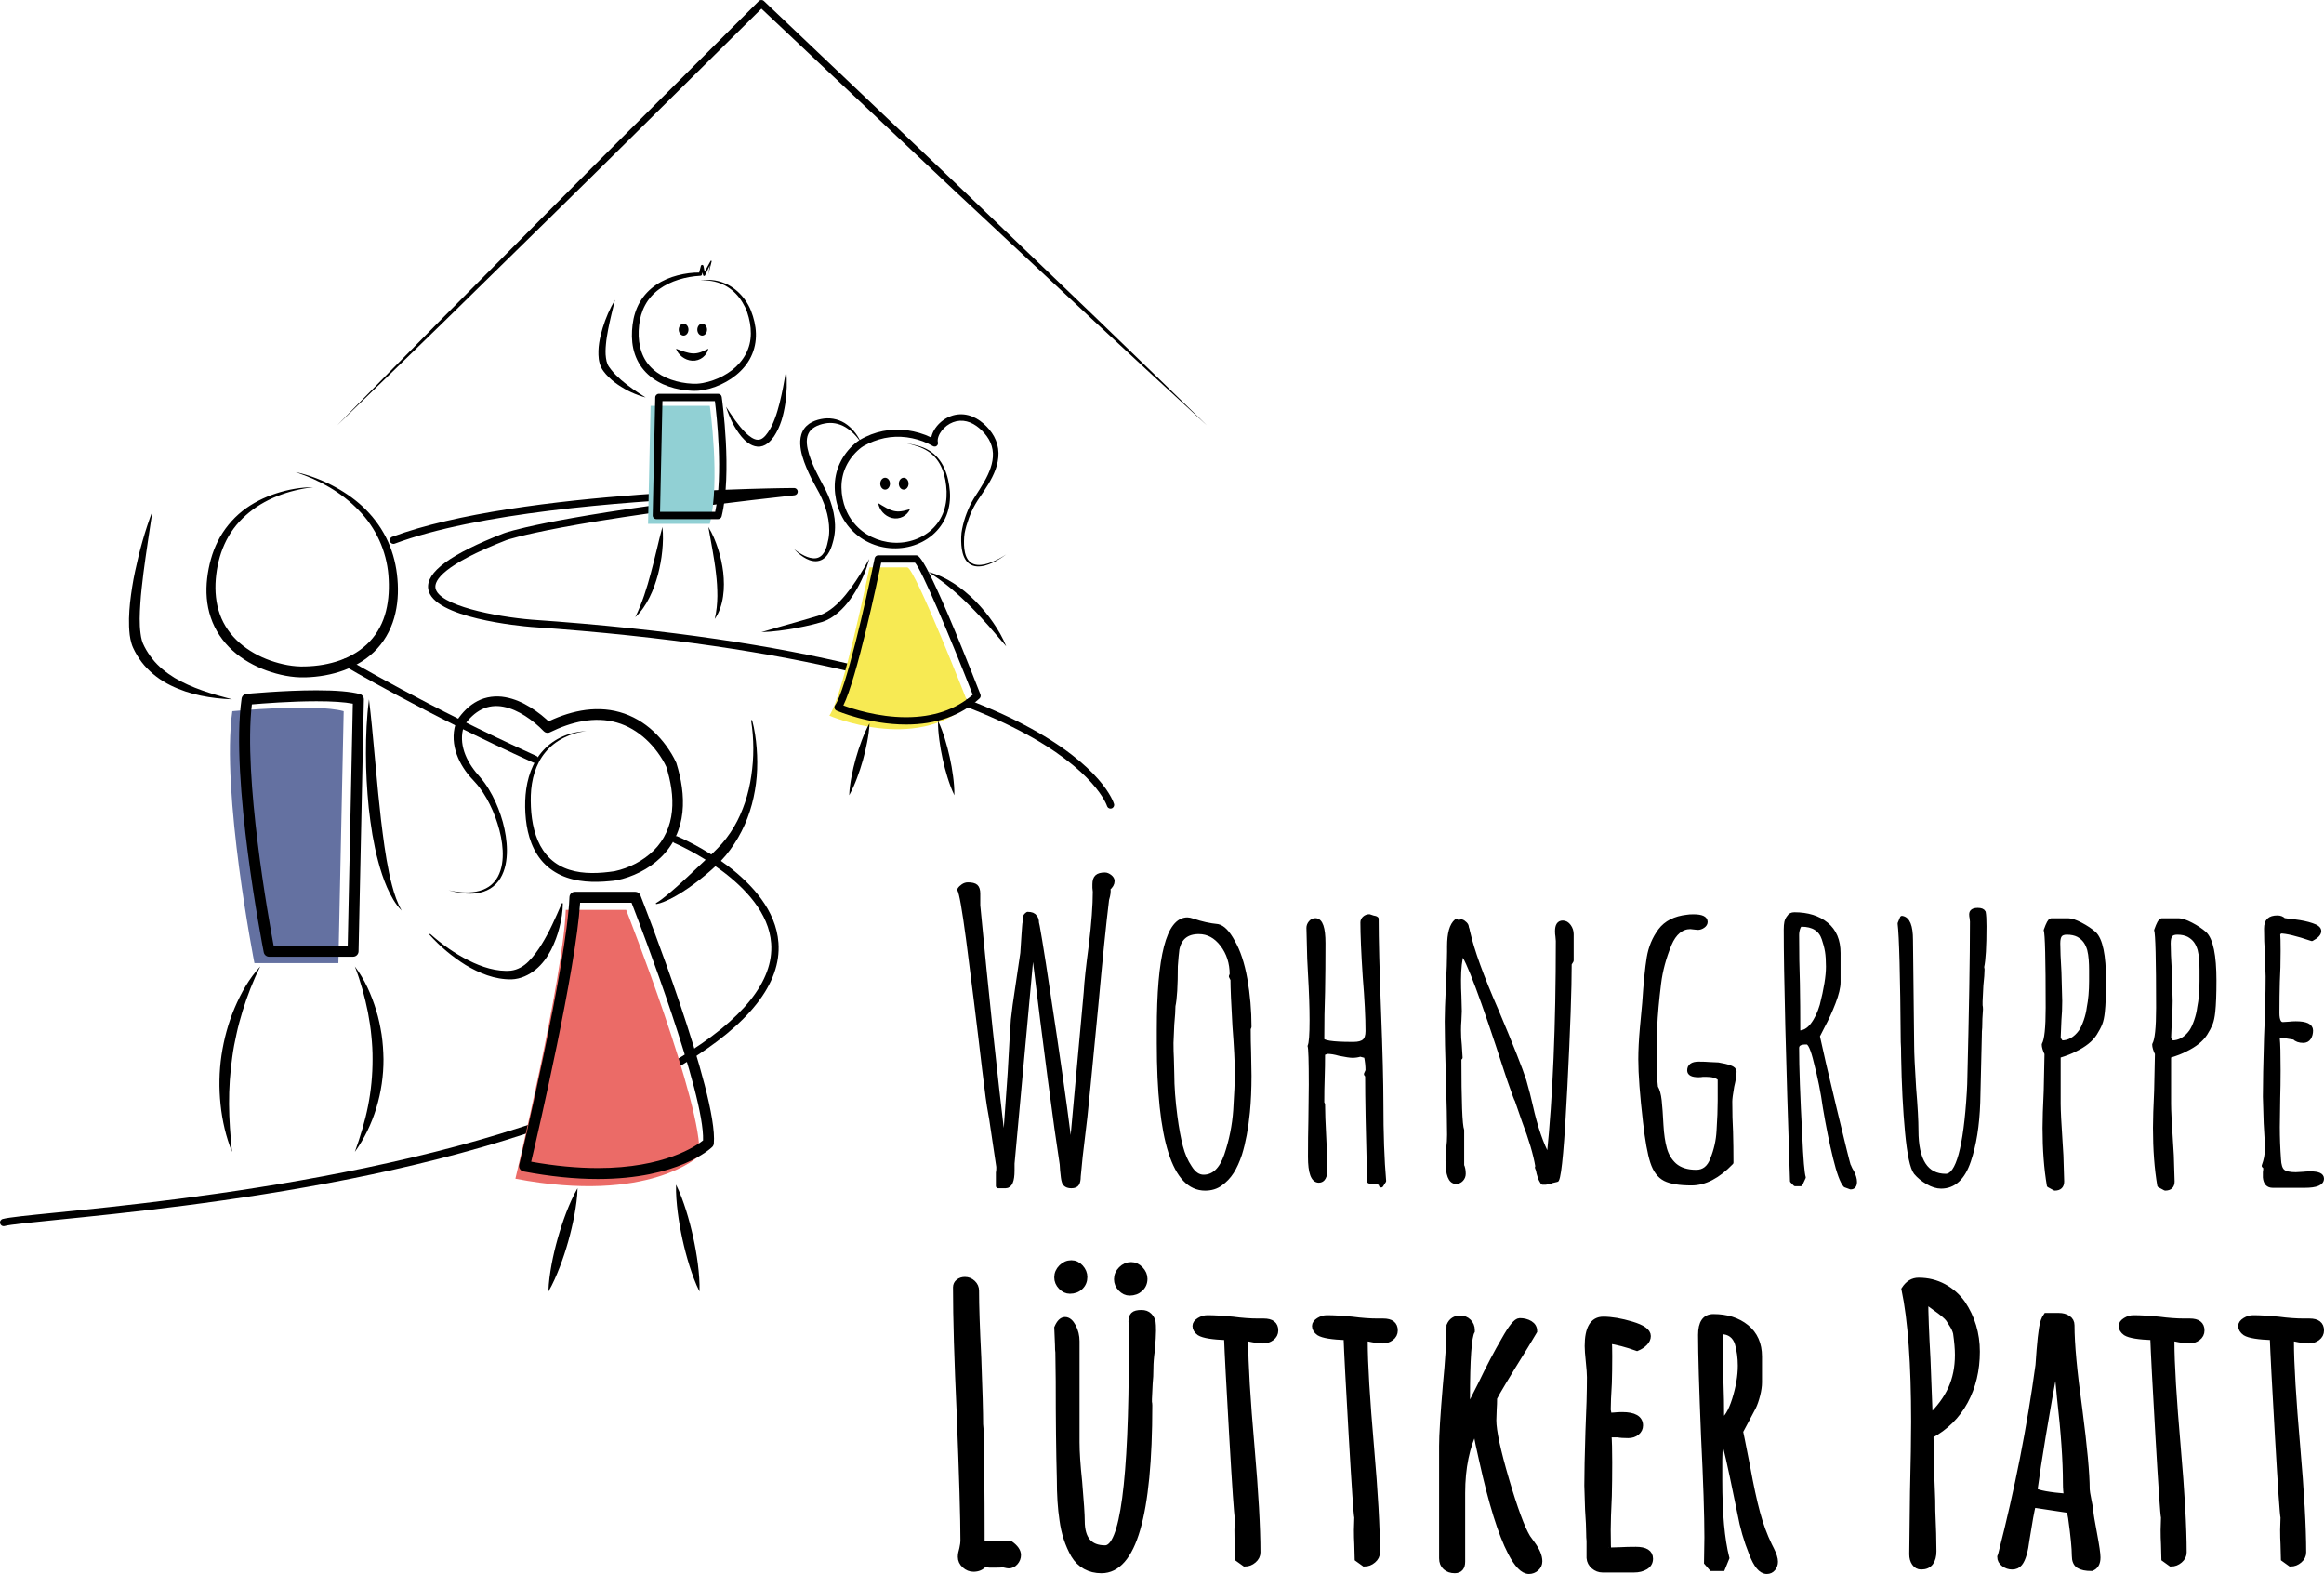 <?xml version="1.0" encoding="utf-8"?>
<!-- Generator: Adobe Illustrator 15.0.0, SVG Export Plug-In . SVG Version: 6.00 Build 0)  -->
<!DOCTYPE svg PUBLIC "-//W3C//DTD SVG 1.1//EN" "http://www.w3.org/Graphics/SVG/1.1/DTD/svg11.dtd">
<svg version="1.1" id="Ebene_1" xmlns="http://www.w3.org/2000/svg" xmlns:xlink="http://www.w3.org/1999/xlink" x="0px" y="0px"
	 width="367.978px" height="249.19px" viewBox="0 0 367.978 249.19" enable-background="new 0 0 367.978 249.19"
	 xml:space="preserve">
<g>
	<path d="M362.683,247.54c0.509,0,0.97-0.176,1.381-0.529c0.411-0.352,0.617-0.764,0.617-1.233c0-3.957-0.314-9.521-0.94-16.69
		c-0.667-7.64-0.999-13.203-0.999-16.689l0.059-0.294l0.059-0.294l1.175,0.234c0.666,0.118,1.177,0.176,1.529,0.176
		c0.508,0,0.959-0.146,1.351-0.439s0.589-0.676,0.589-1.146c0-0.94-0.608-1.411-1.822-1.411h-0.47h-0.471
		c-1.176,0-2.508-0.097-3.997-0.294c-1.566-0.155-2.898-0.234-3.995-0.234c-0.432,0-0.853,0.128-1.264,0.382
		c-0.412,0.256-0.617,0.539-0.617,0.852c0,0.394,0.215,0.745,0.646,1.059c0.626,0.392,2.076,0.627,4.349,0.706
		c0.078,2.312,0.354,7.542,0.823,15.69c0.47,8.149,0.764,12.439,0.881,12.87l-0.059,1.998c0,0.823,0.02,1.568,0.059,2.233
		l0.06,2.292L362.683,247.54z M343.76,247.54c0.508,0,0.969-0.176,1.381-0.529c0.411-0.352,0.617-0.764,0.617-1.233
		c0-3.957-0.314-9.521-0.941-16.69c-0.666-7.64-0.999-13.203-0.999-16.689l0.06-0.294l0.059-0.294l1.175,0.234
		c0.666,0.118,1.176,0.176,1.528,0.176c0.509,0,0.96-0.146,1.352-0.439s0.588-0.676,0.588-1.146c0-0.94-0.607-1.411-1.821-1.411
		h-0.471h-0.47c-1.176,0-2.508-0.097-3.997-0.294c-1.566-0.155-2.899-0.234-3.996-0.234c-0.432,0-0.852,0.128-1.264,0.382
		c-0.411,0.256-0.617,0.539-0.617,0.852c0,0.394,0.215,0.745,0.647,1.059c0.626,0.392,2.076,0.627,4.349,0.706
		c0.078,2.312,0.353,7.542,0.822,15.69c0.471,8.149,0.764,12.439,0.882,12.87l-0.059,1.998c0,0.823,0.02,1.568,0.059,2.233
		l0.059,2.292L343.76,247.54z M327.293,236.962c-2.86-0.234-4.584-0.548-5.173-0.939c0.627-4.702,1.783-11.656,3.469-20.863
		l0.587,6.112c0.627,5.484,0.94,9.989,0.94,13.516C327.116,235.65,327.175,236.374,327.293,236.962 M331.172,248.245
		c0.626-0.235,0.939-0.783,0.939-1.645v-0.06c0-0.548-0.176-1.763-0.528-3.643c-0.393-2.077-0.589-3.252-0.589-3.527
		c0-0.273-0.098-0.861-0.293-1.763c-0.196-0.979-0.294-1.586-0.294-1.821c0-2.429-0.392-6.661-1.176-12.694
		c-0.822-5.877-1.234-10.304-1.234-13.281c0-0.471-0.195-0.832-0.588-1.088c-0.392-0.255-0.861-0.382-1.409-0.382h-1.998
		c-0.314,0.432-0.539,1.078-0.677,1.939c-0.138,0.862-0.264,2.018-0.382,3.467c-0.039,0.706-0.079,1.245-0.117,1.617
		c-0.04,0.372-0.059,0.637-0.059,0.793c-1.333,9.795-3.291,19.727-5.877,29.795l-0.059,0.236l-0.117,0.293
		c0,0.432,0.194,0.794,0.587,1.088c0.391,0.293,0.823,0.439,1.293,0.439c0.509,0,0.9-0.176,1.176-0.528
		c0.508-0.626,0.881-1.899,1.116-3.819c0.431-2.742,0.764-4.564,0.999-5.466l5.817,0.882l0.235,1.234
		c0.393,2.82,0.588,4.818,0.588,5.993c0,0.745,0.215,1.255,0.647,1.528C329.604,248.108,330.27,248.245,331.172,248.245
		 M305.549,224.444l-0.354-9.285c-0.234-4.192-0.352-7.287-0.352-9.286l1.528,1.117c1.175,0.823,1.899,1.431,2.174,1.822
		c0.039,0.078,0.215,0.352,0.528,0.822s0.529,0.94,0.647,1.41c0.195,1.372,0.293,2.508,0.293,3.409v0.058
		c0,1.999-0.362,3.791-1.087,5.378C308.202,221.477,307.076,222.995,305.549,224.444 M304.196,248.01
		c0.666,0,1.155-0.215,1.471-0.646c0.313-0.431,0.47-1.019,0.47-1.763c0-1.646-0.06-3.781-0.177-6.406
		c0-1.253-0.021-2.213-0.059-2.88l-0.118-3.114l-0.116-5.937c2.389-1.293,4.211-3.094,5.465-5.406
		c1.253-2.312,1.881-4.937,1.881-7.875c0-2.82-0.764-5.367-2.292-7.64c-0.785-1.097-1.774-1.969-2.968-2.615
		c-1.196-0.646-2.519-0.97-3.967-0.97c-0.902,0-1.646,0.451-2.233,1.352c1.018,4.858,1.528,11.852,1.528,20.98
		c0,2.625-0.06,6.327-0.178,11.107l-0.117,9.873c0,0.549,0.127,1.009,0.383,1.381C303.423,247.824,303.766,248.01,304.196,248.01
		 M272.521,225.149c0-2.39-0.039-4.604-0.117-6.641l-0.117-6.935l0.117-0.529l0.117-0.294c0.666,0,1.225,0.167,1.675,0.5
		s0.773,0.813,0.97,1.44c0.313,1.097,0.471,2.271,0.471,3.525c0,1.646-0.305,3.438-0.911,5.377
		C274.116,223.533,273.383,224.719,272.521,225.149 M279.749,248.716c0.392,0,0.705-0.146,0.94-0.44s0.353-0.638,0.353-1.029
		c0-0.47-0.196-1.096-0.588-1.88l-0.353-0.705c-0.744-1.528-1.371-3.233-1.88-5.113c-0.51-1.881-1.039-4.329-1.587-7.346
		l-0.823-4.173l-0.293-1.41l0.939-1.763l1.117-2.116c0.234-0.47,0.449-1.087,0.646-1.852c0.195-0.764,0.294-1.439,0.294-2.027
		v-4.114c0-1.958-0.677-3.486-2.028-4.583c-1.351-1.097-3.085-1.646-5.201-1.646c-1.293,0-1.938,0.939-1.938,2.82
		c0,3.057,0.155,8.404,0.47,16.044c0.354,7.169,0.529,12.518,0.529,16.043l-0.059,3.938l0.764,0.881h1.646l0.646-1.586
		c-0.745-2.939-1.117-7.032-1.117-12.283v-3.231c0.039-0.94,0.06-1.979,0.06-3.115h0.705c0.313,0.784,1.037,3.977,2.174,9.579
		l0.412,1.998c0.391,2.155,0.998,4.252,1.821,6.289C278.104,247.775,278.888,248.716,279.749,248.716 M253.739,248.481h4.994
		c0.706,0,1.303-0.147,1.793-0.441c0.489-0.294,0.735-0.715,0.735-1.264c0-0.94-0.745-1.41-2.234-1.41
		c-0.94,0-1.743,0.02-2.409,0.059l-1.939,0.059c-0.078,0-0.117-1.097-0.117-3.291c0-1.175,0.059-2.957,0.176-5.349
		c0.039-1.565,0.059-3.329,0.059-5.289c0-1.958-0.038-3.446-0.117-4.466h1.47c0.392,0.079,0.94,0.117,1.646,0.117
		c0.548,0,0.998-0.146,1.352-0.44c0.352-0.294,0.529-0.655,0.529-1.088c0-1.096-0.941-1.645-2.821-1.645
		c-0.47,0-0.862,0.02-1.175,0.059l-0.941,0.059l-0.176-0.94c0-0.939,0.059-2.351,0.176-4.23c0.039-1.254,0.059-2.664,0.059-4.232
		c0-1.096-0.02-1.938-0.059-2.527c1.332,0.197,2.821,0.589,4.467,1.177c0.471-0.196,0.871-0.46,1.205-0.794
		c0.332-0.332,0.5-0.695,0.5-1.088c0-0.704-0.853-1.312-2.558-1.821c-1.704-0.508-3.202-0.765-4.495-0.765
		c-1.646,0-2.469,1.393-2.469,4.174c0,0.51,0.059,1.332,0.177,2.468c0.117,1.098,0.177,1.92,0.177,2.469
		c0,2.313-0.08,5.171-0.236,8.58c-0.117,3.8-0.176,6.661-0.176,8.58l0.117,3.761c0.118,1.686,0.178,2.938,0.178,3.761
		c0,0.471,0.019,0.883,0.058,1.234v1.176v1.528c0.039,0.509,0.265,0.939,0.676,1.293
		C252.769,248.304,253.229,248.481,253.739,248.481 M242.092,248.716c0.43,0,0.812-0.146,1.146-0.44
		c0.332-0.294,0.499-0.656,0.499-1.087c0-0.784-0.372-1.685-1.116-2.704l-0.764-1.059c-0.902-1.487-2.027-4.533-3.379-9.138
		c-1.352-4.603-2.027-7.747-2.027-9.432l0.059-1.764c0.037-0.509,0.059-1.097,0.059-1.763c0.352-0.744,1.998-3.487,4.936-8.228
		l1.412-2.352c0-0.508-0.227-0.9-0.676-1.175c-0.451-0.274-0.99-0.412-1.617-0.412c-0.51,0-1.313,0.98-2.41,2.939
		c-1.174,1.998-2.43,4.388-3.76,7.17l-2.176,4.29v-2.116c0-6.269,0.256-9.834,0.764-10.696v-0.176c0-0.509-0.176-0.94-0.527-1.293
		c-0.354-0.354-0.785-0.529-1.293-0.529c-0.823,0-1.391,0.373-1.705,1.117c0,2.312-0.196,5.485-0.587,9.52
		c-0.392,4.624-0.589,7.798-0.589,9.521v17.806c0,0.588,0.186,1.048,0.559,1.382c0.372,0.332,0.852,0.499,1.439,0.499
		c0.783,0,1.177-0.45,1.177-1.352v-10.872c0-3.996,0.705-7.405,2.114-10.225c0.274,1.566,0.627,3.271,1.059,5.111
		c1.488,6.739,2.997,11.578,4.525,14.517C240.23,247.736,241.189,248.716,242.092,248.716 M216.027,247.54
		c0.509,0,0.97-0.176,1.382-0.529c0.412-0.352,0.616-0.764,0.616-1.233c0-3.957-0.313-9.521-0.94-16.69
		c-0.666-7.64-0.998-13.203-0.998-16.689l0.059-0.294l0.059-0.294l1.176,0.234c0.666,0.118,1.175,0.176,1.527,0.176
		c0.51,0,0.959-0.146,1.353-0.439c0.391-0.294,0.587-0.676,0.587-1.146c0-0.94-0.607-1.411-1.822-1.411h-0.47h-0.47
		c-1.176,0-2.508-0.097-3.996-0.294c-1.568-0.155-2.9-0.234-3.996-0.234c-0.432,0-0.854,0.128-1.264,0.382
		c-0.412,0.256-0.617,0.539-0.617,0.852c0,0.394,0.215,0.745,0.646,1.059c0.627,0.392,2.077,0.627,4.349,0.706
		c0.078,2.312,0.354,7.542,0.824,15.69c0.469,8.149,0.764,12.439,0.881,12.87l-0.059,1.998c0,0.823,0.02,1.568,0.059,2.233
		l0.059,2.292L216.027,247.54z M197.104,247.54c0.51,0,0.971-0.176,1.381-0.529c0.411-0.352,0.617-0.764,0.617-1.233
		c0-3.957-0.314-9.521-0.939-16.69c-0.668-7.64-1-13.203-1-16.689l0.06-0.294l0.058-0.294l1.176,0.234
		c0.666,0.118,1.176,0.176,1.528,0.176c0.509,0,0.959-0.146,1.351-0.439s0.588-0.676,0.588-1.146c0-0.94-0.607-1.411-1.821-1.411
		h-0.47h-0.471c-1.175,0-2.508-0.097-3.996-0.294c-1.567-0.155-2.899-0.234-3.996-0.234c-0.432,0-0.853,0.128-1.264,0.382
		c-0.412,0.256-0.617,0.539-0.617,0.852c0,0.394,0.215,0.745,0.646,1.059c0.627,0.392,2.076,0.627,4.35,0.706
		c0.077,2.312,0.353,7.542,0.822,15.69c0.471,8.149,0.764,12.439,0.881,12.87l-0.058,1.998c0,0.823,0.019,1.568,0.058,2.233
		l0.059,2.292L197.104,247.54z M178.864,204.639c0.665,0,1.224-0.204,1.675-0.616c0.45-0.411,0.675-0.931,0.675-1.558
		c0-0.548-0.215-1.048-0.646-1.499c-0.432-0.45-0.921-0.676-1.469-0.676c-0.588,0-1.108,0.226-1.558,0.676
		c-0.45,0.451-0.675,0.971-0.675,1.559c0,0.549,0.205,1.038,0.617,1.469C177.894,204.424,178.354,204.639,178.864,204.639
		 M169.401,204.345c0.666,0,1.214-0.205,1.646-0.616c0.43-0.411,0.646-0.931,0.646-1.558c0-0.548-0.206-1.048-0.617-1.499
		c-0.411-0.449-0.892-0.675-1.44-0.675c-0.588,0-1.107,0.226-1.557,0.675c-0.451,0.451-0.676,0.971-0.676,1.559
		c0,0.549,0.206,1.038,0.617,1.469C168.432,204.131,168.892,204.345,169.401,204.345 M174.396,248.598
		c5.054,0,7.581-8.697,7.581-26.093c0-0.195-0.02-0.372-0.058-0.528v-0.471l0.117-2.468c0.078-0.706,0.118-1.508,0.118-2.41
		c0-0.823,0.078-1.802,0.235-2.938c0.117-1.371,0.176-2.37,0.176-2.998c0-0.665-0.02-1.116-0.059-1.352
		c-0.079-0.391-0.264-0.734-0.558-1.028c-0.294-0.293-0.696-0.44-1.205-0.44c-0.627,0-1.048,0.108-1.263,0.323
		c-0.216,0.216-0.323,0.558-0.323,1.027c0,0.197,0.019,0.354,0.058,0.471v0.528v3.291c0,21.079-1.41,31.618-4.231,31.618
		c-2.468,0-3.702-1.449-3.702-4.349c0-0.94-0.138-3.018-0.412-6.23c-0.274-2.585-0.411-4.662-0.411-6.229v-15.985
		c0-0.823-0.187-1.587-0.558-2.292c-0.373-0.705-0.794-1.058-1.264-1.058c-0.47,0-0.881,0.412-1.234,1.233
		c0,0.314,0.038,1.216,0.117,2.704c0,0.55,0.02,0.94,0.059,1.176l0.059,4.524c0,6.112,0.059,11.284,0.176,15.515
		c0,2.509,0.137,4.663,0.412,6.466c0.273,2.077,0.881,3.937,1.821,5.583c0.471,0.783,1.078,1.381,1.822,1.792
		S173.457,248.598,174.396,248.598 M154.134,248.363c0.705,0,1.253-0.235,1.646-0.705c0.352,0,0.665,0.02,0.94,0.059h0.999
		c0.509,0,0.881-0.02,1.116-0.059l0.236,0.059c0.313,0.078,0.528,0.117,0.646,0.117c0.391,0,0.735-0.166,1.028-0.499
		c0.294-0.333,0.441-0.715,0.441-1.146c0-0.588-0.411-1.177-1.234-1.764h-4.525v-1.527c0-6.778-0.059-11.872-0.176-15.28v-0.294
		v-0.411v-0.706l-0.059-0.705c0-1.841-0.098-5.367-0.294-10.578c-0.235-4.702-0.353-8.228-0.353-10.579
		c0-0.47-0.176-0.871-0.529-1.204c-0.352-0.332-0.764-0.5-1.234-0.5c-0.392,0-0.725,0.109-0.999,0.323
		c-0.274,0.216-0.411,0.5-0.411,0.854c0,4.897,0.195,11.577,0.588,20.04c0.391,9.912,0.587,16.611,0.587,20.098
		c0,0.275-0.059,0.686-0.176,1.235c-0.157,0.509-0.235,0.939-0.235,1.292c0,0.51,0.206,0.951,0.617,1.322
		C153.164,248.177,153.624,248.363,154.134,248.363"/>
	<path fill="none" stroke="#000000" stroke-width="0.952" d="M362.683,247.54c0.509,0,0.97-0.176,1.381-0.529
		c0.411-0.352,0.617-0.764,0.617-1.233c0-3.957-0.314-9.521-0.94-16.69c-0.667-7.64-0.999-13.203-0.999-16.689l0.059-0.294
		l0.059-0.294l1.175,0.234c0.666,0.118,1.177,0.176,1.529,0.176c0.508,0,0.959-0.146,1.351-0.439s0.589-0.676,0.589-1.146
		c0-0.94-0.608-1.411-1.822-1.411h-0.47h-0.471c-1.176,0-2.508-0.097-3.997-0.294c-1.566-0.155-2.898-0.234-3.995-0.234
		c-0.432,0-0.853,0.128-1.264,0.382c-0.412,0.256-0.617,0.539-0.617,0.852c0,0.394,0.215,0.745,0.646,1.059
		c0.626,0.392,2.076,0.627,4.349,0.706c0.078,2.312,0.354,7.542,0.823,15.69c0.47,8.149,0.764,12.439,0.881,12.87l-0.059,1.998
		c0,0.823,0.02,1.568,0.059,2.233l0.06,2.292L362.683,247.54z M343.76,247.54c0.508,0,0.969-0.176,1.381-0.529
		c0.411-0.352,0.617-0.764,0.617-1.233c0-3.957-0.314-9.521-0.941-16.69c-0.666-7.64-0.999-13.203-0.999-16.689l0.06-0.294
		l0.059-0.294l1.175,0.234c0.666,0.118,1.176,0.176,1.528,0.176c0.509,0,0.96-0.146,1.352-0.439s0.588-0.676,0.588-1.146
		c0-0.94-0.607-1.411-1.821-1.411h-0.471h-0.47c-1.176,0-2.508-0.097-3.997-0.294c-1.566-0.155-2.899-0.234-3.996-0.234
		c-0.432,0-0.852,0.128-1.264,0.382c-0.411,0.256-0.617,0.539-0.617,0.852c0,0.394,0.215,0.745,0.647,1.059
		c0.626,0.392,2.076,0.627,4.349,0.706c0.078,2.312,0.353,7.542,0.822,15.69c0.471,8.149,0.764,12.439,0.882,12.87l-0.059,1.998
		c0,0.823,0.02,1.568,0.059,2.233l0.059,2.292L343.76,247.54z M327.293,236.962c-2.86-0.234-4.584-0.548-5.173-0.939
		c0.627-4.702,1.783-11.656,3.469-20.863l0.587,6.112c0.627,5.484,0.94,9.989,0.94,13.516
		C327.116,235.65,327.175,236.374,327.293,236.962z M331.172,248.245c0.626-0.235,0.939-0.783,0.939-1.645v-0.06
		c0-0.548-0.176-1.763-0.528-3.643c-0.393-2.077-0.589-3.252-0.589-3.527c0-0.273-0.098-0.861-0.293-1.763
		c-0.196-0.979-0.294-1.586-0.294-1.821c0-2.429-0.392-6.661-1.176-12.694c-0.822-5.877-1.234-10.304-1.234-13.281
		c0-0.471-0.195-0.832-0.588-1.088c-0.392-0.255-0.861-0.382-1.409-0.382h-1.998c-0.314,0.432-0.539,1.078-0.677,1.939
		c-0.138,0.862-0.264,2.018-0.382,3.467c-0.039,0.706-0.079,1.245-0.117,1.617c-0.04,0.372-0.059,0.637-0.059,0.793
		c-1.333,9.795-3.291,19.727-5.877,29.795l-0.059,0.236l-0.117,0.293c0,0.432,0.194,0.794,0.587,1.088
		c0.391,0.293,0.823,0.439,1.293,0.439c0.509,0,0.9-0.176,1.176-0.528c0.508-0.626,0.881-1.899,1.116-3.819
		c0.431-2.742,0.764-4.564,0.999-5.466l5.817,0.882l0.235,1.234c0.393,2.82,0.588,4.818,0.588,5.993
		c0,0.745,0.215,1.255,0.647,1.528C329.604,248.108,330.27,248.245,331.172,248.245z M305.549,224.444l-0.354-9.285
		c-0.234-4.192-0.352-7.287-0.352-9.286l1.528,1.117c1.175,0.823,1.899,1.431,2.174,1.822c0.039,0.078,0.215,0.352,0.528,0.822
		s0.529,0.94,0.647,1.41c0.195,1.372,0.293,2.508,0.293,3.409v0.058c0,1.999-0.362,3.791-1.087,5.378
		C308.202,221.477,307.076,222.995,305.549,224.444z M304.196,248.01c0.666,0,1.155-0.215,1.471-0.646
		c0.313-0.431,0.47-1.019,0.47-1.763c0-1.646-0.06-3.781-0.177-6.406c0-1.253-0.021-2.213-0.059-2.88l-0.118-3.114l-0.116-5.937
		c2.389-1.293,4.211-3.094,5.465-5.406c1.253-2.312,1.881-4.937,1.881-7.875c0-2.82-0.764-5.367-2.292-7.64
		c-0.785-1.097-1.774-1.969-2.968-2.615c-1.196-0.646-2.519-0.97-3.967-0.97c-0.902,0-1.646,0.451-2.233,1.352
		c1.018,4.858,1.528,11.852,1.528,20.98c0,2.625-0.06,6.327-0.178,11.107l-0.117,9.873c0,0.549,0.127,1.009,0.383,1.381
		C303.423,247.824,303.766,248.01,304.196,248.01z M272.521,225.149c0-2.39-0.039-4.604-0.117-6.641l-0.117-6.935l0.117-0.529
		l0.117-0.294c0.666,0,1.225,0.167,1.675,0.5s0.773,0.813,0.97,1.44c0.313,1.097,0.471,2.271,0.471,3.525
		c0,1.646-0.305,3.438-0.911,5.377C274.116,223.533,273.383,224.719,272.521,225.149z M279.749,248.716
		c0.392,0,0.705-0.146,0.94-0.44s0.353-0.638,0.353-1.029c0-0.47-0.196-1.096-0.588-1.88l-0.353-0.705
		c-0.744-1.528-1.371-3.233-1.88-5.113c-0.51-1.881-1.039-4.329-1.587-7.346l-0.823-4.173l-0.293-1.41l0.939-1.763l1.117-2.116
		c0.234-0.47,0.449-1.087,0.646-1.852c0.195-0.764,0.294-1.439,0.294-2.027v-4.114c0-1.958-0.677-3.486-2.028-4.583
		c-1.351-1.097-3.085-1.646-5.201-1.646c-1.293,0-1.938,0.939-1.938,2.82c0,3.057,0.155,8.404,0.47,16.044
		c0.354,7.169,0.529,12.518,0.529,16.043l-0.059,3.938l0.764,0.881h1.646l0.646-1.586c-0.745-2.939-1.117-7.032-1.117-12.283v-3.231
		c0.039-0.94,0.06-1.979,0.06-3.115h0.705c0.313,0.784,1.037,3.977,2.174,9.579l0.412,1.998c0.391,2.155,0.998,4.252,1.821,6.289
		C278.104,247.775,278.888,248.716,279.749,248.716z M253.739,248.481h4.994c0.706,0,1.303-0.147,1.793-0.441
		c0.489-0.294,0.735-0.715,0.735-1.264c0-0.94-0.745-1.41-2.234-1.41c-0.94,0-1.743,0.02-2.409,0.059l-1.939,0.059
		c-0.078,0-0.117-1.097-0.117-3.291c0-1.175,0.059-2.957,0.176-5.349c0.039-1.565,0.059-3.329,0.059-5.289
		c0-1.958-0.038-3.446-0.117-4.466h1.47c0.392,0.079,0.94,0.117,1.646,0.117c0.548,0,0.998-0.146,1.352-0.44
		c0.352-0.294,0.529-0.655,0.529-1.088c0-1.096-0.941-1.645-2.821-1.645c-0.47,0-0.862,0.02-1.175,0.059l-0.941,0.059l-0.176-0.94
		c0-0.939,0.059-2.351,0.176-4.23c0.039-1.254,0.059-2.664,0.059-4.232c0-1.096-0.02-1.938-0.059-2.527
		c1.332,0.197,2.821,0.589,4.467,1.177c0.471-0.196,0.871-0.46,1.205-0.794c0.332-0.332,0.5-0.695,0.5-1.088
		c0-0.704-0.853-1.312-2.558-1.821c-1.704-0.508-3.202-0.765-4.495-0.765c-1.646,0-2.469,1.393-2.469,4.174
		c0,0.51,0.059,1.332,0.177,2.468c0.117,1.098,0.177,1.92,0.177,2.469c0,2.313-0.08,5.171-0.236,8.58
		c-0.117,3.8-0.176,6.661-0.176,8.58l0.117,3.761c0.118,1.686,0.178,2.938,0.178,3.761c0,0.471,0.019,0.883,0.058,1.234v1.176v1.528
		c0.039,0.509,0.265,0.939,0.676,1.293C252.769,248.304,253.229,248.481,253.739,248.481z M242.092,248.716
		c0.43,0,0.812-0.146,1.146-0.44c0.332-0.294,0.499-0.656,0.499-1.087c0-0.784-0.372-1.685-1.116-2.704l-0.764-1.059
		c-0.902-1.487-2.027-4.533-3.379-9.138c-1.352-4.603-2.027-7.747-2.027-9.432l0.059-1.764c0.037-0.509,0.059-1.097,0.059-1.763
		c0.352-0.744,1.998-3.487,4.936-8.228l1.412-2.352c0-0.508-0.227-0.9-0.676-1.175c-0.451-0.274-0.99-0.412-1.617-0.412
		c-0.51,0-1.313,0.98-2.41,2.939c-1.174,1.998-2.43,4.388-3.76,7.17l-2.176,4.29v-2.116c0-6.269,0.256-9.834,0.764-10.696v-0.176
		c0-0.509-0.176-0.94-0.527-1.293c-0.354-0.354-0.785-0.529-1.293-0.529c-0.823,0-1.391,0.373-1.705,1.117
		c0,2.312-0.196,5.485-0.587,9.52c-0.392,4.624-0.589,7.798-0.589,9.521v17.806c0,0.588,0.186,1.048,0.559,1.382
		c0.372,0.332,0.852,0.499,1.439,0.499c0.783,0,1.177-0.45,1.177-1.352v-10.872c0-3.996,0.705-7.405,2.114-10.225
		c0.274,1.566,0.627,3.271,1.059,5.111c1.488,6.739,2.997,11.578,4.525,14.517C240.23,247.736,241.189,248.716,242.092,248.716z
		 M216.027,247.54c0.509,0,0.97-0.176,1.382-0.529c0.412-0.352,0.616-0.764,0.616-1.233c0-3.957-0.313-9.521-0.94-16.69
		c-0.666-7.64-0.998-13.203-0.998-16.689l0.059-0.294l0.059-0.294l1.176,0.234c0.666,0.118,1.175,0.176,1.527,0.176
		c0.51,0,0.959-0.146,1.353-0.439c0.391-0.294,0.587-0.676,0.587-1.146c0-0.94-0.607-1.411-1.822-1.411h-0.47h-0.47
		c-1.176,0-2.508-0.097-3.996-0.294c-1.568-0.155-2.9-0.234-3.996-0.234c-0.432,0-0.854,0.128-1.264,0.382
		c-0.412,0.256-0.617,0.539-0.617,0.852c0,0.394,0.215,0.745,0.646,1.059c0.627,0.392,2.077,0.627,4.349,0.706
		c0.078,2.312,0.354,7.542,0.824,15.69c0.469,8.149,0.764,12.439,0.881,12.87l-0.059,1.998c0,0.823,0.02,1.568,0.059,2.233
		l0.059,2.292L216.027,247.54z M197.104,247.54c0.51,0,0.971-0.176,1.381-0.529c0.411-0.352,0.617-0.764,0.617-1.233
		c0-3.957-0.314-9.521-0.939-16.69c-0.668-7.64-1-13.203-1-16.689l0.06-0.294l0.058-0.294l1.176,0.234
		c0.666,0.118,1.176,0.176,1.528,0.176c0.509,0,0.959-0.146,1.351-0.439s0.588-0.676,0.588-1.146c0-0.94-0.607-1.411-1.821-1.411
		h-0.47h-0.471c-1.175,0-2.508-0.097-3.996-0.294c-1.567-0.155-2.899-0.234-3.996-0.234c-0.432,0-0.853,0.128-1.264,0.382
		c-0.412,0.256-0.617,0.539-0.617,0.852c0,0.394,0.215,0.745,0.646,1.059c0.627,0.392,2.076,0.627,4.35,0.706
		c0.077,2.312,0.353,7.542,0.822,15.69c0.471,8.149,0.764,12.439,0.881,12.87l-0.058,1.998c0,0.823,0.019,1.568,0.058,2.233
		l0.059,2.292L197.104,247.54z M178.864,204.639c0.665,0,1.224-0.204,1.675-0.616c0.45-0.411,0.675-0.931,0.675-1.558
		c0-0.548-0.215-1.048-0.646-1.499c-0.432-0.45-0.921-0.676-1.469-0.676c-0.588,0-1.108,0.226-1.558,0.676
		c-0.45,0.451-0.675,0.971-0.675,1.559c0,0.549,0.205,1.038,0.617,1.469C177.894,204.424,178.354,204.639,178.864,204.639z
		 M169.401,204.345c0.666,0,1.214-0.205,1.646-0.616c0.43-0.411,0.646-0.931,0.646-1.558c0-0.548-0.206-1.048-0.617-1.499
		c-0.411-0.449-0.892-0.675-1.44-0.675c-0.588,0-1.107,0.226-1.557,0.675c-0.451,0.451-0.676,0.971-0.676,1.559
		c0,0.549,0.206,1.038,0.617,1.469C168.432,204.131,168.892,204.345,169.401,204.345z M174.396,248.598
		c5.054,0,7.581-8.697,7.581-26.093c0-0.195-0.02-0.372-0.058-0.528v-0.471l0.117-2.468c0.078-0.706,0.118-1.508,0.118-2.41
		c0-0.823,0.078-1.802,0.235-2.938c0.117-1.371,0.176-2.37,0.176-2.998c0-0.665-0.02-1.116-0.059-1.352
		c-0.079-0.391-0.264-0.734-0.558-1.028c-0.294-0.293-0.696-0.44-1.205-0.44c-0.627,0-1.048,0.108-1.263,0.323
		c-0.216,0.216-0.323,0.558-0.323,1.027c0,0.197,0.019,0.354,0.058,0.471v0.528v3.291c0,21.079-1.41,31.618-4.231,31.618
		c-2.468,0-3.702-1.449-3.702-4.349c0-0.94-0.138-3.018-0.412-6.23c-0.274-2.585-0.411-4.662-0.411-6.229v-15.985
		c0-0.823-0.187-1.587-0.558-2.292c-0.373-0.705-0.794-1.058-1.264-1.058c-0.47,0-0.881,0.412-1.234,1.233
		c0,0.314,0.038,1.216,0.117,2.704c0,0.55,0.02,0.94,0.059,1.176l0.059,4.524c0,6.112,0.059,11.284,0.176,15.515
		c0,2.509,0.137,4.663,0.412,6.466c0.273,2.077,0.881,3.937,1.821,5.583c0.471,0.783,1.078,1.381,1.822,1.792
		S173.457,248.598,174.396,248.598z M154.134,248.363c0.705,0,1.253-0.235,1.646-0.705c0.352,0,0.665,0.02,0.94,0.059h0.999
		c0.509,0,0.881-0.02,1.116-0.059l0.236,0.059c0.313,0.078,0.528,0.117,0.646,0.117c0.391,0,0.735-0.166,1.028-0.499
		c0.294-0.333,0.441-0.715,0.441-1.146c0-0.588-0.411-1.177-1.234-1.764h-4.525v-1.527c0-6.778-0.059-11.872-0.176-15.28v-0.294
		v-0.411v-0.706l-0.059-0.705c0-1.841-0.098-5.367-0.294-10.578c-0.235-4.702-0.353-8.228-0.353-10.579
		c0-0.47-0.176-0.871-0.529-1.204c-0.352-0.332-0.764-0.5-1.234-0.5c-0.392,0-0.725,0.109-0.999,0.323
		c-0.274,0.216-0.411,0.5-0.411,0.854c0,4.897,0.195,11.577,0.588,20.04c0.391,9.912,0.587,16.611,0.587,20.098
		c0,0.275-0.059,0.686-0.176,1.235c-0.157,0.509-0.235,0.939-0.235,1.292c0,0.51,0.206,0.951,0.617,1.322
		C153.164,248.177,153.624,248.363,154.134,248.363z"/>
	<path d="M359.855,187.731h5.077c1.816,0,2.726-0.379,2.726-1.137c0-0.548-0.6-0.822-1.797-0.822c-0.454,0-0.866,0.022-1.237,0.063
		l-1.115,0.063c-0.991,0-1.672-0.157-2.043-0.474c-0.372-0.315-0.579-0.958-0.62-1.927c-0.123-1.729-0.185-3.413-0.185-5.058
		l0.062-4.486c0.04-1.349,0.063-2.844,0.063-4.488c0-2.612-0.042-4.276-0.124-4.993v-0.188l0.309-0.316h0.31l1.981,0.316
		c0.33,0.337,0.805,0.505,1.425,0.505c0.412,0,0.722-0.158,0.928-0.475c0.206-0.315,0.311-0.704,0.311-1.169
		c0-0.759-0.805-1.138-2.415-1.138c-0.371,0-0.723,0.022-1.053,0.063l-0.99,0.063c-0.579,0-0.867-0.59-0.867-1.77
		c0-1.812,0.021-3.455,0.063-4.931c0.082-1.432,0.124-3.055,0.124-4.866c0-1.433-0.022-2.339-0.063-2.718l0.31-0.38
		c0.99,0,2.662,0.401,5.016,1.201c0.784-0.421,1.176-0.842,1.176-1.264c0-0.379-0.392-0.695-1.176-0.948
		c-0.743-0.253-1.631-0.442-2.663-0.569c-1.114-0.126-1.713-0.21-1.795-0.253c-0.248-0.252-0.579-0.379-0.991-0.379
		c-0.619,0-1.074,0.137-1.363,0.411c-0.289,0.275-0.433,0.727-0.433,1.359c0,1.39,0.041,2.653,0.124,3.792l0.124,3.792
		c0,2.612-0.084,5.794-0.248,9.544c-0.124,4.214-0.186,7.374-0.186,9.48l0.124,4.171c0.123,1.813,0.186,3.203,0.186,4.172
		c0,0.844-0.166,1.706-0.496,2.592l0.248,0.253c0,0.295-0.021,0.548-0.062,0.758v0.822
		C358.699,187.29,359.112,187.731,359.855,187.731 M343.881,165.042l-0.435-0.632l0.124-2.972c0.082-0.884,0.124-1.874,0.124-2.97
		l-0.124-4.551c-0.124-2.022-0.186-3.539-0.186-4.551c0-0.632,0.103-1.074,0.31-1.327c0.206-0.253,0.558-0.379,1.054-0.379
		c0.701,0,1.3,0.126,1.795,0.379c0.454,0.253,0.814,0.559,1.084,0.917c0.268,0.357,0.484,0.811,0.649,1.357
		c0.124,0.507,0.206,1.033,0.248,1.581c0.041,0.549,0.063,1.117,0.063,1.706v1.707c0,1.602-0.124,3.014-0.372,4.234
		c-0.083,0.675-0.247,1.37-0.495,2.086c-0.248,0.717-0.517,1.286-0.805,1.706C346.089,164.473,345.078,165.042,343.881,165.042
		 M342.828,188.175c0.783,0,1.177-0.38,1.177-1.138l-0.124-4.108l-0.124-2.022c-0.207-3.075-0.311-5.141-0.311-6.194v-7.521
		c1.115-0.337,1.982-0.674,2.602-1.011c1.486-0.716,2.539-1.559,3.158-2.527c0.372-0.591,0.649-1.116,0.836-1.581
		c0.186-0.464,0.318-1.096,0.402-1.896c0.123-1.137,0.186-2.781,0.186-4.93c0-4.002-0.517-6.488-1.548-7.458
		c-0.578-0.505-1.29-0.979-2.137-1.422s-1.496-0.663-1.95-0.663h-2.725c-0.207,0-0.496,0.526-0.867,1.58
		c0.206,0.505,0.311,4.593,0.311,12.261c0,3.203-0.207,5.141-0.62,5.814c0,0.38,0.145,0.864,0.434,1.454l-0.124,5.878
		c-0.124,2.57-0.186,4.53-0.186,5.879c0,3.412,0.227,6.445,0.681,9.101L342.828,188.175z M326.395,165.042l-0.433-0.632l0.123-2.972
		c0.083-0.884,0.124-1.874,0.124-2.97l-0.124-4.551c-0.123-2.022-0.186-3.539-0.186-4.551c0-0.632,0.103-1.074,0.31-1.327
		c0.206-0.253,0.558-0.379,1.053-0.379c0.701,0,1.3,0.126,1.796,0.379c0.453,0.253,0.814,0.559,1.083,0.917
		c0.269,0.357,0.485,0.811,0.65,1.357c0.124,0.507,0.207,1.033,0.248,1.581c0.041,0.549,0.062,1.117,0.062,1.706v1.707
		c0,1.602-0.124,3.014-0.371,4.234c-0.084,0.675-0.248,1.37-0.496,2.086c-0.247,0.717-0.516,1.286-0.805,1.706
		C328.603,164.473,327.592,165.042,326.395,165.042 M325.342,188.175c0.784,0,1.177-0.38,1.177-1.138l-0.124-4.108l-0.124-2.022
		c-0.207-3.075-0.309-5.141-0.309-6.194v-7.521c1.114-0.337,1.98-0.674,2.6-1.011c1.486-0.716,2.539-1.559,3.158-2.527
		c0.372-0.591,0.651-1.116,0.836-1.581c0.187-0.464,0.32-1.096,0.403-1.896c0.124-1.137,0.186-2.781,0.186-4.93
		c0-4.002-0.517-6.488-1.549-7.458c-0.578-0.505-1.29-0.979-2.136-1.422c-0.847-0.442-1.497-0.663-1.95-0.663h-2.725
		c-0.207,0-0.495,0.526-0.867,1.58c0.206,0.505,0.31,4.593,0.31,12.261c0,3.203-0.207,5.141-0.619,5.814
		c0,0.38,0.145,0.864,0.434,1.454l-0.124,5.878c-0.124,2.57-0.187,4.53-0.187,5.879c0,3.412,0.228,6.445,0.683,9.101
		L325.342,188.175z M307.348,187.859c2.022,0,3.488-1.349,4.397-4.046c0.865-2.528,1.361-5.626,1.485-9.291
		c0.082-2.948,0.164-6.425,0.247-10.429c0-0.632,0.021-1.095,0.063-1.391c0-0.926,0.041-1.896,0.124-2.907
		c0-0.253-0.021-0.463-0.063-0.632v-0.632l0.124-2.528c0.124-1.138,0.187-1.98,0.187-2.528l-0.063-0.38
		c0.248-1.095,0.371-3.244,0.371-6.445c0-1.054-0.041-1.791-0.123-2.213c-0.124-0.253-0.434-0.38-0.929-0.38
		c-0.703,0-1.053,0.232-1.053,0.696c0,0.211,0.02,0.4,0.062,0.568l0.062,0.568c0,5.563-0.145,14.138-0.434,25.725l-0.061,1.264
		c-0.537,8.849-1.757,13.273-3.654,13.273c-3.096,0-4.645-2.402-4.645-7.205c0-1.518-0.123-3.75-0.371-6.7
		c-0.207-3.286-0.31-5.52-0.31-6.699l-0.187-16.749c0-2.191-0.475-3.35-1.424-3.477l-0.371,0.885
		c0.248,1.938,0.412,8.196,0.496,18.771c0.039,0.506,0.062,1.265,0.062,2.275c0.082,4.509,0.288,8.512,0.619,12.009
		c0.329,3.498,0.784,5.625,1.362,6.384c0.496,0.591,1.123,1.106,1.889,1.549C305.975,187.637,306.687,187.859,307.348,187.859
		 M284.858,163.462l-0.123-0.127c0-2.822-0.022-5.372-0.063-7.647c-0.083-2.275-0.124-4.823-0.124-7.647
		c0-0.379,0.062-0.747,0.187-1.106c0.123-0.356,0.287-0.537,0.494-0.537c1.858,0,3.034,0.738,3.53,2.213
		c0.247,0.717,0.422,1.39,0.526,2.022c0.103,0.632,0.154,1.432,0.154,2.401c0,1.517-0.33,3.561-0.99,6.131
		c-0.371,1.264-0.867,2.297-1.486,3.097C286.345,163.062,285.642,163.462,284.858,163.462 M293.032,187.985
		c0.453,0,0.681-0.296,0.681-0.886c0-0.421-0.146-0.926-0.433-1.517c-0.207-0.336-0.342-0.589-0.403-0.758
		c-0.062-0.168-0.114-0.274-0.154-0.316c-0.124-0.337-0.858-3.297-2.198-8.88c-1.343-5.583-2.24-9.449-2.693-11.598l0.805-1.58
		c0.619-1.139,1.186-2.38,1.703-3.729c0.515-1.348,0.773-2.423,0.773-3.224v-4.614c0-1.979-0.641-3.497-1.92-4.55
		s-2.972-1.58-5.076-1.58c-0.414,0-0.703,0.148-0.867,0.442c-0.207,0.253-0.342,0.526-0.403,0.821s-0.093,0.675-0.093,1.138
		c0,7.079,0.33,20.352,0.99,39.818l0.496,0.505h0.867l0.495-1.073c-0.207-0.633-0.393-2.845-0.558-6.637
		c-0.331-6.193-0.495-10.808-0.495-13.842c0-0.59,0.454-0.885,1.362-0.885h0.186c0.454,0,0.93,1.054,1.424,3.16
		c0.619,2.359,1.094,4.74,1.424,7.142c0.496,2.95,1.032,5.605,1.61,7.964c0.578,2.36,1.115,3.813,1.61,4.361L293.032,187.985z
		 M267.837,187.353c2.105,0,4.211-1.095,6.316-3.287c0-1.769-0.021-3.391-0.063-4.865c-0.083-1.433-0.124-3.034-0.124-4.805
		c0-0.421,0.103-1.221,0.31-2.401c0.248-1.012,0.371-1.79,0.371-2.338c0-0.294-0.246-0.526-0.742-0.695
		c-0.455-0.168-1.074-0.316-1.857-0.443l-1.363-0.063c-0.453-0.041-1.031-0.063-1.732-0.063c-0.991,0-1.487,0.358-1.487,1.074
		c0,0.506,0.496,0.759,1.487,0.759c0.246,0,0.474-0.021,0.681-0.063h0.495c1.031,0,1.754,0.211,2.167,0.632v3.476
		c0,1.307-0.062,2.907-0.185,4.804c-0.084,1.517-0.414,2.992-0.992,4.425c-0.496,1.349-1.342,2.021-2.539,2.021
		c-1.444,0-2.579-0.356-3.405-1.073c-0.743-0.675-1.259-1.527-1.548-2.561c-0.289-1.032-0.475-2.285-0.557-3.761
		c-0.084-1.644-0.177-2.939-0.279-3.887c-0.104-0.948-0.301-1.653-0.588-2.117c-0.125-1.011-0.187-2.549-0.187-4.614l0.062-4.867
		c0.084-1.979,0.289-4.298,0.621-6.952c0.246-2.022,0.804-4.087,1.67-6.193c0.373-0.885,0.836-1.56,1.395-2.023
		c0.557-0.463,1.186-0.694,1.889-0.694l0.558,0.063l0.618,0.063c0.289,0,0.567-0.095,0.836-0.284
		c0.269-0.19,0.402-0.411,0.402-0.664c0-0.589-0.64-0.884-1.918-0.884c-0.455,0-0.785,0.021-0.992,0.063
		c-1.94,0.211-3.375,0.938-4.304,2.18c-0.929,1.244-1.526,2.678-1.795,4.299c-0.269,1.623-0.506,4.014-0.713,7.174l-0.371,3.981
		c-0.165,1.854-0.248,3.498-0.248,4.931c0,2.359,0.248,5.667,0.743,9.923c0.33,2.907,0.712,5.023,1.146,6.352
		c0.433,1.327,1.104,2.224,2.012,2.687S265.938,187.353,267.837,187.353"/>
	<path fill="none" stroke="#000000" stroke-width="0.639" stroke-linejoin="round" d="M359.855,187.731h5.077
		c1.816,0,2.726-0.379,2.726-1.137c0-0.548-0.6-0.822-1.797-0.822c-0.454,0-0.866,0.022-1.237,0.063l-1.115,0.063
		c-0.991,0-1.672-0.157-2.043-0.474c-0.372-0.315-0.579-0.958-0.62-1.927c-0.123-1.729-0.185-3.413-0.185-5.058l0.062-4.486
		c0.04-1.349,0.063-2.844,0.063-4.488c0-2.612-0.042-4.276-0.124-4.993v-0.188l0.309-0.316h0.31l1.981,0.316
		c0.33,0.337,0.805,0.505,1.425,0.505c0.412,0,0.722-0.158,0.928-0.475c0.206-0.315,0.311-0.704,0.311-1.169
		c0-0.759-0.805-1.138-2.415-1.138c-0.371,0-0.723,0.022-1.053,0.063l-0.99,0.063c-0.579,0-0.867-0.59-0.867-1.77
		c0-1.812,0.021-3.455,0.063-4.931c0.082-1.432,0.124-3.055,0.124-4.866c0-1.433-0.022-2.339-0.063-2.718l0.31-0.38
		c0.99,0,2.662,0.401,5.016,1.201c0.784-0.421,1.176-0.842,1.176-1.264c0-0.379-0.392-0.695-1.176-0.948
		c-0.743-0.253-1.631-0.442-2.663-0.569c-1.114-0.126-1.713-0.21-1.795-0.253c-0.248-0.252-0.579-0.379-0.991-0.379
		c-0.619,0-1.074,0.137-1.363,0.411c-0.289,0.275-0.433,0.727-0.433,1.359c0,1.39,0.041,2.653,0.124,3.792l0.124,3.792
		c0,2.612-0.084,5.794-0.248,9.544c-0.124,4.214-0.186,7.374-0.186,9.48l0.124,4.171c0.123,1.813,0.186,3.203,0.186,4.172
		c0,0.844-0.166,1.706-0.496,2.592l0.248,0.253c0,0.295-0.021,0.548-0.062,0.758v0.822
		C358.699,187.29,359.112,187.731,359.855,187.731z M343.881,165.042l-0.435-0.632l0.124-2.972c0.082-0.884,0.124-1.874,0.124-2.97
		l-0.124-4.551c-0.124-2.022-0.186-3.539-0.186-4.551c0-0.632,0.103-1.074,0.31-1.327c0.206-0.253,0.558-0.379,1.054-0.379
		c0.701,0,1.3,0.126,1.795,0.379c0.454,0.253,0.814,0.559,1.084,0.917c0.268,0.357,0.484,0.811,0.649,1.357
		c0.124,0.507,0.206,1.033,0.248,1.581c0.041,0.549,0.063,1.117,0.063,1.706v1.707c0,1.602-0.124,3.014-0.372,4.234
		c-0.083,0.675-0.247,1.37-0.495,2.086c-0.248,0.717-0.517,1.286-0.805,1.706C346.089,164.473,345.078,165.042,343.881,165.042z
		 M342.828,188.175c0.783,0,1.177-0.38,1.177-1.138l-0.124-4.108l-0.124-2.022c-0.207-3.075-0.311-5.141-0.311-6.194v-7.521
		c1.115-0.337,1.982-0.674,2.602-1.011c1.486-0.716,2.539-1.559,3.158-2.527c0.372-0.591,0.649-1.116,0.836-1.581
		c0.186-0.464,0.318-1.096,0.402-1.896c0.123-1.137,0.186-2.781,0.186-4.93c0-4.002-0.517-6.488-1.548-7.458
		c-0.578-0.505-1.29-0.979-2.137-1.422s-1.496-0.663-1.95-0.663h-2.725c-0.207,0-0.496,0.526-0.867,1.58
		c0.206,0.505,0.311,4.593,0.311,12.261c0,3.203-0.207,5.141-0.62,5.814c0,0.38,0.145,0.864,0.434,1.454l-0.124,5.878
		c-0.124,2.57-0.186,4.53-0.186,5.879c0,3.412,0.227,6.445,0.681,9.101L342.828,188.175z M326.395,165.042l-0.433-0.632l0.123-2.972
		c0.083-0.884,0.124-1.874,0.124-2.97l-0.124-4.551c-0.123-2.022-0.186-3.539-0.186-4.551c0-0.632,0.103-1.074,0.31-1.327
		c0.206-0.253,0.558-0.379,1.053-0.379c0.701,0,1.3,0.126,1.796,0.379c0.453,0.253,0.814,0.559,1.083,0.917
		c0.269,0.357,0.485,0.811,0.65,1.357c0.124,0.507,0.207,1.033,0.248,1.581c0.041,0.549,0.062,1.117,0.062,1.706v1.707
		c0,1.602-0.124,3.014-0.371,4.234c-0.084,0.675-0.248,1.37-0.496,2.086c-0.247,0.717-0.516,1.286-0.805,1.706
		C328.603,164.473,327.592,165.042,326.395,165.042z M325.342,188.175c0.784,0,1.177-0.38,1.177-1.138l-0.124-4.108l-0.124-2.022
		c-0.207-3.075-0.309-5.141-0.309-6.194v-7.521c1.114-0.337,1.98-0.674,2.6-1.011c1.486-0.716,2.539-1.559,3.158-2.527
		c0.372-0.591,0.651-1.116,0.836-1.581c0.187-0.464,0.32-1.096,0.403-1.896c0.124-1.137,0.186-2.781,0.186-4.93
		c0-4.002-0.517-6.488-1.549-7.458c-0.578-0.505-1.29-0.979-2.136-1.422c-0.847-0.442-1.497-0.663-1.95-0.663h-2.725
		c-0.207,0-0.495,0.526-0.867,1.58c0.206,0.505,0.31,4.593,0.31,12.261c0,3.203-0.207,5.141-0.619,5.814
		c0,0.38,0.145,0.864,0.434,1.454l-0.124,5.878c-0.124,2.57-0.187,4.53-0.187,5.879c0,3.412,0.228,6.445,0.683,9.101
		L325.342,188.175z M307.348,187.859c2.022,0,3.488-1.349,4.397-4.046c0.865-2.528,1.361-5.626,1.485-9.291
		c0.082-2.948,0.164-6.425,0.247-10.429c0-0.632,0.021-1.095,0.063-1.391c0-0.926,0.041-1.896,0.124-2.907
		c0-0.253-0.021-0.463-0.063-0.632v-0.632l0.124-2.528c0.124-1.138,0.187-1.98,0.187-2.528l-0.063-0.38
		c0.248-1.095,0.371-3.244,0.371-6.445c0-1.054-0.041-1.791-0.123-2.213c-0.124-0.253-0.434-0.38-0.929-0.38
		c-0.703,0-1.053,0.232-1.053,0.696c0,0.211,0.02,0.4,0.062,0.568l0.062,0.568c0,5.563-0.145,14.138-0.434,25.725l-0.061,1.264
		c-0.537,8.849-1.757,13.273-3.654,13.273c-3.096,0-4.645-2.402-4.645-7.205c0-1.518-0.123-3.75-0.371-6.7
		c-0.207-3.286-0.31-5.52-0.31-6.699l-0.187-16.749c0-2.191-0.475-3.35-1.424-3.477l-0.371,0.885
		c0.248,1.938,0.412,8.196,0.496,18.771c0.039,0.506,0.062,1.265,0.062,2.275c0.082,4.509,0.288,8.512,0.619,12.009
		c0.329,3.498,0.784,5.625,1.362,6.384c0.496,0.591,1.123,1.106,1.889,1.549C305.975,187.637,306.687,187.859,307.348,187.859z
		 M284.858,163.462l-0.123-0.127c0-2.822-0.022-5.372-0.063-7.647c-0.083-2.275-0.124-4.823-0.124-7.647
		c0-0.379,0.062-0.747,0.187-1.106c0.123-0.356,0.287-0.537,0.494-0.537c1.858,0,3.034,0.738,3.53,2.213
		c0.247,0.717,0.422,1.39,0.526,2.022c0.103,0.632,0.154,1.432,0.154,2.401c0,1.517-0.33,3.561-0.99,6.131
		c-0.371,1.264-0.867,2.297-1.486,3.097C286.345,163.062,285.642,163.462,284.858,163.462z M293.032,187.985
		c0.453,0,0.681-0.296,0.681-0.886c0-0.421-0.146-0.926-0.433-1.517c-0.207-0.336-0.342-0.589-0.403-0.758
		c-0.062-0.168-0.114-0.274-0.154-0.316c-0.124-0.337-0.858-3.297-2.198-8.88c-1.343-5.583-2.24-9.449-2.693-11.598l0.805-1.58
		c0.619-1.139,1.186-2.38,1.703-3.729c0.515-1.348,0.773-2.423,0.773-3.224v-4.614c0-1.979-0.641-3.497-1.92-4.55
		s-2.972-1.58-5.076-1.58c-0.414,0-0.703,0.148-0.867,0.442c-0.207,0.253-0.342,0.526-0.403,0.821s-0.093,0.675-0.093,1.138
		c0,7.079,0.33,20.352,0.99,39.818l0.496,0.505h0.867l0.495-1.073c-0.207-0.633-0.393-2.845-0.558-6.637
		c-0.331-6.193-0.495-10.808-0.495-13.842c0-0.59,0.454-0.885,1.362-0.885h0.186c0.454,0,0.93,1.054,1.424,3.16
		c0.619,2.359,1.094,4.74,1.424,7.142c0.496,2.95,1.032,5.605,1.61,7.964c0.578,2.36,1.115,3.813,1.61,4.361L293.032,187.985z
		 M267.837,187.353c2.105,0,4.211-1.095,6.316-3.287c0-1.769-0.021-3.391-0.063-4.865c-0.083-1.433-0.124-3.034-0.124-4.805
		c0-0.421,0.103-1.221,0.31-2.401c0.248-1.012,0.371-1.79,0.371-2.338c0-0.294-0.246-0.526-0.742-0.695
		c-0.455-0.168-1.074-0.316-1.857-0.443l-1.363-0.063c-0.453-0.041-1.031-0.063-1.732-0.063c-0.991,0-1.487,0.358-1.487,1.074
		c0,0.506,0.496,0.759,1.487,0.759c0.246,0,0.474-0.021,0.681-0.063h0.495c1.031,0,1.754,0.211,2.167,0.632v3.476
		c0,1.307-0.062,2.907-0.185,4.804c-0.084,1.517-0.414,2.992-0.992,4.425c-0.496,1.349-1.342,2.021-2.539,2.021
		c-1.444,0-2.579-0.356-3.405-1.073c-0.743-0.675-1.259-1.527-1.548-2.561c-0.289-1.032-0.475-2.285-0.557-3.761
		c-0.084-1.644-0.177-2.939-0.279-3.887c-0.104-0.948-0.301-1.653-0.588-2.117c-0.125-1.011-0.187-2.549-0.187-4.614l0.062-4.867
		c0.084-1.979,0.289-4.298,0.621-6.952c0.246-2.022,0.804-4.087,1.67-6.193c0.373-0.885,0.836-1.56,1.395-2.023
		c0.557-0.463,1.186-0.694,1.889-0.694l0.558,0.063l0.618,0.063c0.289,0,0.567-0.095,0.836-0.284
		c0.269-0.19,0.402-0.411,0.402-0.664c0-0.589-0.64-0.884-1.918-0.884c-0.455,0-0.785,0.021-0.992,0.063
		c-1.94,0.211-3.375,0.938-4.304,2.18c-0.929,1.244-1.526,2.678-1.795,4.299c-0.269,1.623-0.506,4.014-0.713,7.174l-0.371,3.981
		c-0.165,1.854-0.248,3.498-0.248,4.931c0,2.359,0.248,5.667,0.743,9.923c0.33,2.907,0.712,5.023,1.146,6.352
		c0.433,1.327,1.104,2.224,2.012,2.687S265.938,187.353,267.837,187.353z"/>
	<path d="M244.761,187.205l0.625-0.188l0.062,0.063v-0.063l1.06-0.249c0.416-0.789,0.853-5.697,1.311-14.721
		c0.457-9.023,0.686-15.511,0.686-19.461l0.313-0.499v-4.18c0-0.458-0.135-0.874-0.405-1.248s-0.593-0.561-0.967-0.561
		c-0.583,0-0.873,0.436-0.873,1.31c0,0.333,0.021,0.604,0.062,0.811l0.063,0.749c0,13.432-0.479,24.763-1.434,33.995l-0.125,0.187
		c-1.082-1.912-2.018-4.636-2.808-8.171c-0.249-1.123-0.583-2.411-0.998-3.867c-0.583-1.83-2.058-5.552-4.429-11.166
		c-2.329-5.321-3.826-9.46-4.491-12.413c-0.042-0.124-0.062-0.228-0.062-0.312l-0.125-0.374c0-0.207-0.084-0.396-0.25-0.562
		c-0.209-0.208-0.396-0.333-0.562-0.374l-0.624,0.124l-0.188-0.187c-0.748,0.624-1.121,1.955-1.121,3.992v0.811
		c0,1.207-0.063,3.036-0.188,5.489c-0.124,2.495-0.187,4.346-0.187,5.552c0,1.996,0.063,4.99,0.187,8.982
		c0.125,3.992,0.188,6.985,0.188,8.981c0,0.749-0.043,1.436-0.125,2.06l-0.125,1.996c0,2.245,0.437,3.368,1.31,3.368
		c0.332,0,0.613-0.125,0.843-0.374c0.228-0.25,0.342-0.54,0.342-0.874c0-0.54-0.084-0.977-0.248-1.311v-5.613
		c-0.293-0.707-0.438-4.531-0.438-11.478h0.188l-0.125-1.996c-0.084-0.664-0.125-1.455-0.125-2.37c0-0.54,0.021-1.039,0.063-1.497
		l0.063-1.497l-0.063-2.433c-0.042-0.706-0.063-1.538-0.063-2.495c0-1.787,0.166-3.243,0.5-4.366
		c0.955,0.957,3.306,7.215,7.047,18.775l0.5,1.497c0.707,2.038,1.101,3.099,1.185,3.181l1.123,3.244
		c1.081,2.828,1.788,5.219,2.121,7.173l-0.063,0.188c0.125,0.25,0.209,0.541,0.25,0.874c0.125,0.499,0.26,0.873,0.405,1.122
		c0.146,0.25,0.22,0.375,0.22,0.375H244.761z M218.688,187.641l0.436-0.686c-0.291-3.326-0.436-7.443-0.436-12.351
		c0-3.244-0.125-8.108-0.375-14.596c-0.25-6.446-0.375-11.291-0.375-14.534c-0.084-0.083-0.271-0.145-0.561-0.187l-0.562-0.188
		c-0.291,0-0.54,0.093-0.748,0.28c-0.209,0.187-0.312,0.405-0.312,0.654c0,1.913,0.125,4.783,0.373,8.608
		c0.291,3.535,0.438,6.405,0.438,8.608c0,0.749-0.178,1.278-0.53,1.591c-0.354,0.312-0.926,0.468-1.716,0.468h-0.249
		c-3.161,0-4.741-0.25-4.741-0.749c0-2.745,0.041-5.26,0.125-7.547c0.041-2.287,0.063-4.844,0.063-7.673
		c0-2.411-0.416-3.618-1.248-3.618c-0.291,0-0.541,0.125-0.748,0.375c-0.209,0.249-0.312,0.52-0.312,0.811l0.124,4.865l0.125,2.434
		c0.166,2.868,0.25,5.302,0.25,7.298c0,2.329-0.105,3.701-0.313,4.116c0.125,0.292,0.188,2.329,0.188,6.112l-0.063,5.677
		c-0.043,1.705-0.063,3.617-0.063,5.738c0,2.495,0.457,3.743,1.372,3.743c0.333,0,0.582-0.156,0.749-0.468
		c0.165-0.313,0.249-0.696,0.249-1.154c0-1.164-0.062-2.89-0.187-5.177c-0.125-2.329-0.188-4.075-0.188-5.24l-0.125-0.249
		c0-1.456,0.021-2.765,0.063-3.93c0.041-1.164,0.063-2.475,0.063-3.931l0.686-0.248c0.582,0,1.227,0.104,1.935,0.312
		c1.039,0.208,1.726,0.311,2.058,0.311c0.457,0,0.875-0.062,1.248-0.187l0.936,0.25c0.166,0.79,0.25,1.559,0.25,2.308l-0.25,0.562
		l0.188,0.25c0,3.452,0.104,9.023,0.312,16.716C218.063,187.017,218.688,187.225,218.688,187.641 M190.569,186.331
		c-0.832,0-1.559-0.499-2.183-1.497c-0.625-0.914-1.103-2.017-1.436-3.307c-0.333-1.288-0.624-2.869-0.873-4.739
		c-0.333-2.536-0.499-4.782-0.499-6.737l-0.063-2.495c-0.041-0.707-0.062-1.517-0.062-2.433l0.125-2.932
		c0.125-1.331,0.187-2.308,0.187-2.932c0.25-1.123,0.375-3.222,0.375-6.3c0.083-1.164,0.166-2.059,0.25-2.683
		c0.373-1.83,1.517-2.745,3.43-2.745c1.456,0,2.692,0.666,3.712,1.996c1.018,1.332,1.527,2.912,1.527,4.741l-0.125,0.313l0.25,0.499
		c0,1.288,0.104,3.741,0.313,7.359c0.249,3.244,0.374,5.698,0.374,7.361c0,1.497-0.084,3.493-0.25,5.988
		c-0.166,2.411-0.646,4.781-1.435,7.11C193.396,185.188,192.191,186.331,190.569,186.331 M190.818,188.14
		c0.957,0,1.767-0.249,2.433-0.748c0.707-0.499,1.299-1.123,1.778-1.872c0.478-0.748,0.903-1.684,1.278-2.806
		c0.582-1.872,0.998-4.097,1.248-6.675c0.166-1.704,0.25-3.618,0.25-5.738l-0.063-3.743c-0.042-1.081-0.062-2.308-0.062-3.68
		l0.125-0.313c0-2.578-0.22-5.093-0.655-7.548c-0.437-2.453-1.093-4.428-1.966-5.925c-0.791-1.455-1.58-2.267-2.369-2.434
		c-1.29-0.125-2.6-0.415-3.931-0.873c-0.373-0.125-0.665-0.187-0.873-0.187c-2.995,0-4.492,5.801-4.492,17.403v2.183
		C183.52,180.488,185.953,188.14,190.818,188.14 M159.225,187.766c0.707,0,1.06-0.811,1.06-2.433v-1.122l3.119-34.059v-0.062
		l0.063-0.063l0.187,0.125c1.996,16.386,3.493,27.779,4.491,34.183l0.062,0.936c0.083,0.915,0.166,1.497,0.25,1.746
		c0.124,0.499,0.519,0.749,1.185,0.749c0.457,0,0.758-0.125,0.904-0.374c0.146-0.25,0.219-0.624,0.219-1.123l0.311-3.181l0.749-6.3
		l0.499-4.929l1.248-12.912c0.664-7.275,1.226-12.787,1.684-16.529c0.041-0.124,0.093-0.321,0.156-0.593
		c0.062-0.27,0.093-0.529,0.093-0.779c0-0.207-0.021-0.332-0.062-0.374c0.457-0.374,0.686-0.77,0.686-1.186
		c0-0.25-0.136-0.478-0.405-0.686c-0.271-0.208-0.531-0.313-0.78-0.313c-0.583,0-0.998,0.115-1.248,0.344
		c-0.249,0.229-0.374,0.613-0.374,1.153v0.562l0.062,0.624c0,2.163-0.208,4.97-0.623,8.421c-0.458,3.41-0.728,5.905-0.811,7.484
		l-2.308,25.263l-0.187-0.124c-0.292-2.953-1.123-9.066-2.495-18.339c-1.373-9.273-2.267-15.012-2.683-17.217l-0.124-0.561
		c0-0.208-0.022-0.384-0.063-0.531c-0.042-0.145-0.124-0.279-0.249-0.404c-0.167-0.29-0.541-0.438-1.123-0.438
		c-0.125,0.084-0.218,0.167-0.281,0.25c-0.062,0.084-0.093,0.146-0.093,0.188l-0.063,0.811c-0.041,0.167-0.073,0.427-0.093,0.78
		c-0.022,0.353-0.053,0.778-0.094,1.277l-0.187,2.87l-0.748,5.052c-0.375,2.412-0.624,4.242-0.749,5.489
		c-0.042,0.292-0.208,3.078-0.499,8.359l-0.125,1.809c-0.374,5.406-0.623,8.712-0.748,9.917h-0.125
		c-1.414-11.851-2.766-24.576-4.054-38.174v-0.686v-0.624v-0.562c0-0.54-0.115-0.914-0.343-1.123
		c-0.229-0.208-0.655-0.312-1.279-0.312c-0.25,0-0.499,0.084-0.749,0.25c-0.249,0.166-0.436,0.353-0.561,0.561
		c0.29,0.458,0.749,3.036,1.372,7.735l0.187,1.434c0.832,6.487,1.414,11.146,1.747,13.974c0.415,3.576,0.811,6.819,1.185,9.729
		c0.083,0.708,0.27,1.852,0.561,3.431l1.123,7.549v0.311c0,0.25-0.021,0.459-0.062,0.624v0.749v1.372H159.225z"/>
	<path fill="none" stroke="#000000" stroke-width="0.709" stroke-linejoin="round" d="M244.761,187.205l0.625-0.188l0.062,0.063
		v-0.063l1.06-0.249c0.416-0.789,0.853-5.697,1.311-14.721c0.457-9.023,0.686-15.511,0.686-19.461l0.313-0.499v-4.18
		c0-0.458-0.135-0.874-0.405-1.248s-0.593-0.561-0.967-0.561c-0.583,0-0.873,0.436-0.873,1.31c0,0.333,0.021,0.604,0.062,0.811
		l0.063,0.749c0,13.432-0.479,24.763-1.434,33.995l-0.125,0.187c-1.082-1.912-2.018-4.636-2.808-8.171
		c-0.249-1.123-0.583-2.411-0.998-3.867c-0.583-1.83-2.058-5.552-4.429-11.166c-2.329-5.321-3.826-9.46-4.491-12.413
		c-0.042-0.124-0.062-0.228-0.062-0.312l-0.125-0.374c0-0.207-0.084-0.396-0.25-0.562c-0.209-0.208-0.396-0.333-0.562-0.374
		l-0.624,0.124l-0.188-0.187c-0.748,0.624-1.121,1.955-1.121,3.992v0.811c0,1.207-0.063,3.036-0.188,5.489
		c-0.124,2.495-0.187,4.346-0.187,5.552c0,1.996,0.063,4.99,0.187,8.982c0.125,3.992,0.188,6.985,0.188,8.981
		c0,0.749-0.043,1.436-0.125,2.06l-0.125,1.996c0,2.245,0.437,3.368,1.31,3.368c0.332,0,0.613-0.125,0.843-0.374
		c0.228-0.25,0.342-0.54,0.342-0.874c0-0.54-0.084-0.977-0.248-1.311v-5.613c-0.293-0.707-0.438-4.531-0.438-11.478h0.188
		l-0.125-1.996c-0.084-0.664-0.125-1.455-0.125-2.37c0-0.54,0.021-1.039,0.063-1.497l0.063-1.497l-0.063-2.433
		c-0.042-0.706-0.063-1.538-0.063-2.495c0-1.787,0.166-3.243,0.5-4.366c0.955,0.957,3.306,7.215,7.047,18.775l0.5,1.497
		c0.707,2.038,1.101,3.099,1.185,3.181l1.123,3.244c1.081,2.828,1.788,5.219,2.121,7.173l-0.063,0.188
		c0.125,0.25,0.209,0.541,0.25,0.874c0.125,0.499,0.26,0.873,0.405,1.122c0.146,0.25,0.22,0.375,0.22,0.375H244.761z
		 M218.688,187.641l0.436-0.686c-0.291-3.326-0.436-7.443-0.436-12.351c0-3.244-0.125-8.108-0.375-14.596
		c-0.25-6.446-0.375-11.291-0.375-14.534c-0.084-0.083-0.271-0.145-0.561-0.187l-0.562-0.188c-0.291,0-0.54,0.093-0.748,0.28
		c-0.209,0.187-0.312,0.405-0.312,0.654c0,1.913,0.125,4.783,0.373,8.608c0.291,3.535,0.438,6.405,0.438,8.608
		c0,0.749-0.178,1.278-0.53,1.591c-0.354,0.312-0.926,0.468-1.716,0.468h-0.249c-3.161,0-4.741-0.25-4.741-0.749
		c0-2.745,0.041-5.26,0.125-7.547c0.041-2.287,0.063-4.844,0.063-7.673c0-2.411-0.416-3.618-1.248-3.618
		c-0.291,0-0.541,0.125-0.748,0.375c-0.209,0.249-0.312,0.52-0.312,0.811l0.124,4.865l0.125,2.434
		c0.166,2.868,0.25,5.302,0.25,7.298c0,2.329-0.105,3.701-0.313,4.116c0.125,0.292,0.188,2.329,0.188,6.112l-0.063,5.677
		c-0.043,1.705-0.063,3.617-0.063,5.738c0,2.495,0.457,3.743,1.372,3.743c0.333,0,0.582-0.156,0.749-0.468
		c0.165-0.313,0.249-0.696,0.249-1.154c0-1.164-0.062-2.89-0.187-5.177c-0.125-2.329-0.188-4.075-0.188-5.24l-0.125-0.249
		c0-1.456,0.021-2.765,0.063-3.93c0.041-1.164,0.063-2.475,0.063-3.931l0.686-0.248c0.582,0,1.227,0.104,1.935,0.312
		c1.039,0.208,1.726,0.311,2.058,0.311c0.457,0,0.875-0.062,1.248-0.187l0.936,0.25c0.166,0.79,0.25,1.559,0.25,2.308l-0.25,0.562
		l0.188,0.25c0,3.452,0.104,9.023,0.312,16.716C218.063,187.017,218.688,187.225,218.688,187.641z M190.569,186.331
		c-0.832,0-1.559-0.499-2.183-1.497c-0.625-0.914-1.103-2.017-1.436-3.307c-0.333-1.288-0.624-2.869-0.873-4.739
		c-0.333-2.536-0.499-4.782-0.499-6.737l-0.063-2.495c-0.041-0.707-0.062-1.517-0.062-2.433l0.125-2.932
		c0.125-1.331,0.187-2.308,0.187-2.932c0.25-1.123,0.375-3.222,0.375-6.3c0.083-1.164,0.166-2.059,0.25-2.683
		c0.373-1.83,1.517-2.745,3.43-2.745c1.456,0,2.692,0.666,3.712,1.996c1.018,1.332,1.527,2.912,1.527,4.741l-0.125,0.313l0.25,0.499
		c0,1.288,0.104,3.741,0.313,7.359c0.249,3.244,0.374,5.698,0.374,7.361c0,1.497-0.084,3.493-0.25,5.988
		c-0.166,2.411-0.646,4.781-1.435,7.11C193.396,185.188,192.191,186.331,190.569,186.331z M190.818,188.14
		c0.957,0,1.767-0.249,2.433-0.748c0.707-0.499,1.299-1.123,1.778-1.872c0.478-0.748,0.903-1.684,1.278-2.806
		c0.582-1.872,0.998-4.097,1.248-6.675c0.166-1.704,0.25-3.618,0.25-5.738l-0.063-3.743c-0.042-1.081-0.062-2.308-0.062-3.68
		l0.125-0.313c0-2.578-0.22-5.093-0.655-7.548c-0.437-2.453-1.093-4.428-1.966-5.925c-0.791-1.455-1.58-2.267-2.369-2.434
		c-1.29-0.125-2.6-0.415-3.931-0.873c-0.373-0.125-0.665-0.187-0.873-0.187c-2.995,0-4.492,5.801-4.492,17.403v2.183
		C183.52,180.488,185.953,188.14,190.818,188.14z M159.225,187.766c0.707,0,1.06-0.811,1.06-2.433v-1.122l3.119-34.059v-0.062
		l0.063-0.063l0.187,0.125c1.996,16.386,3.493,27.779,4.491,34.183l0.062,0.936c0.083,0.915,0.166,1.497,0.25,1.746
		c0.124,0.499,0.519,0.749,1.185,0.749c0.457,0,0.758-0.125,0.904-0.374c0.146-0.25,0.219-0.624,0.219-1.123l0.311-3.181l0.749-6.3
		l0.499-4.929l1.248-12.912c0.664-7.275,1.226-12.787,1.684-16.529c0.041-0.124,0.093-0.321,0.156-0.593
		c0.062-0.27,0.093-0.529,0.093-0.779c0-0.207-0.021-0.332-0.062-0.374c0.457-0.374,0.686-0.77,0.686-1.186
		c0-0.25-0.136-0.478-0.405-0.686c-0.271-0.208-0.531-0.313-0.78-0.313c-0.583,0-0.998,0.115-1.248,0.344
		c-0.249,0.229-0.374,0.613-0.374,1.153v0.562l0.062,0.624c0,2.163-0.208,4.97-0.623,8.421c-0.458,3.41-0.728,5.905-0.811,7.484
		l-2.308,25.263l-0.187-0.124c-0.292-2.953-1.123-9.066-2.495-18.339c-1.373-9.273-2.267-15.012-2.683-17.217l-0.124-0.561
		c0-0.208-0.022-0.384-0.063-0.531c-0.042-0.145-0.124-0.279-0.249-0.404c-0.167-0.29-0.541-0.438-1.123-0.438
		c-0.125,0.084-0.218,0.167-0.281,0.25c-0.062,0.084-0.093,0.146-0.093,0.188l-0.063,0.811c-0.041,0.167-0.073,0.427-0.093,0.78
		c-0.022,0.353-0.053,0.778-0.094,1.277l-0.187,2.87l-0.748,5.052c-0.375,2.412-0.624,4.242-0.749,5.489
		c-0.042,0.292-0.208,3.078-0.499,8.359l-0.125,1.809c-0.374,5.406-0.623,8.712-0.748,9.917h-0.125
		c-1.414-11.851-2.766-24.576-4.054-38.174v-0.686v-0.624v-0.562c0-0.54-0.115-0.914-0.343-1.123
		c-0.229-0.208-0.655-0.312-1.279-0.312c-0.25,0-0.499,0.084-0.749,0.25c-0.249,0.166-0.436,0.353-0.561,0.561
		c0.29,0.458,0.749,3.036,1.372,7.735l0.187,1.434c0.832,6.487,1.414,11.146,1.747,13.974c0.415,3.576,0.811,6.819,1.185,9.729
		c0.083,0.708,0.27,1.852,0.561,3.431l1.123,7.549v0.311c0,0.25-0.021,0.459-0.062,0.624v0.749v1.372H159.225z"/>
</g>
<g>
	<path fill="#6471A1" d="M36.786,112.593c0,0,13.015-1.259,17.633,0l-0.84,39.883H40.285
		C40.285,152.477,34.967,125.328,36.786,112.593z"/>
	<path d="M0.578,194.129c-0.256,0-0.489-0.172-0.558-0.431c-0.082-0.309,0.103-0.623,0.411-0.707
		c1.003-0.264,3.953-0.56,8.419-1.009c19.076-1.911,69.748-6.992,98.751-24.506c10.057-6.074,14.938-12.172,14.507-18.127
		c-0.695-9.61-15.153-15.811-15.298-15.872c-0.293-0.122-0.432-0.461-0.308-0.755s0.463-0.432,0.756-0.309
		c0.623,0.262,15.253,6.533,16.002,16.85c0.467,6.423-4.601,12.885-15.062,19.201c-29.226,17.648-78.284,22.567-99.233,24.667
		c-4.252,0.427-7.324,0.735-8.239,0.977C0.676,194.122,0.626,194.129,0.578,194.129z"/>
	<path fill="#EB6B67" d="M89.584,144.055h9.56c0,0,12.271,31.219,11.571,38.915c0,0-7.837,7.697-29.108,3.64
		C81.607,186.609,89.165,154.96,89.584,144.055z"/>
	<path d="M175.835,128.019c-0.251,0-0.481-0.163-0.554-0.414h0c-0.016-0.057-1.821-5.68-13.89-11.959
		c-11.173-5.812-33.646-13.373-77.257-16.385c-1.607-0.132-15.658-1.409-16.332-6.026c-0.385-2.641,3.529-5.52,11.965-8.803
		c0.28-0.106,6.319-2.314,32.916-5.644c-14.383,0.65-37.193,2.428-50.192,7.284c-0.3,0.11-0.631-0.041-0.743-0.34
		c-0.111-0.298,0.04-0.631,0.339-0.743c20.1-7.506,63.216-7.727,63.649-7.729h0.001c0.307,0,0.56,0.239,0.577,0.545
		c0.018,0.306-0.208,0.573-0.513,0.606c-37.431,4.133-45.542,7.069-45.62,7.098c-10.157,3.954-11.399,6.432-11.235,7.558
		c0.408,2.796,9.586,4.576,15.276,5.041c44.044,3.042,66.705,10.731,77.958,16.647c12.356,6.495,14.141,12.283,14.21,12.526
		c0.088,0.307-0.089,0.627-0.395,0.715C175.941,128.012,175.887,128.019,175.835,128.019z"/>
	<path fill="#F7EA53" d="M137.673,89.828c0,0-4.146,20.257-6.354,23.476c0,0,13.604,5.878,22.001-1.818
		c0,0-8.397-21.484-9.656-21.658H137.673z"/>
	<path fill="#91D0D4" d="M103.015,64.256h9.376c0,0,1.679,11.826,0,18.684h-9.778L103.015,64.256z"/>
	<path d="M97.374,47.481c-0.386,1.564-0.772,3.106-1.075,4.648c-0.138,0.773-0.282,1.541-0.347,2.308
		c-0.074,0.763-0.108,1.528,0,2.241c0.045,0.355,0.127,0.696,0.256,0.997c0.069,0.155,0.137,0.274,0.242,0.424
		c0.108,0.156,0.217,0.293,0.333,0.445c0.457,0.594,1.018,1.12,1.595,1.635c1.178,1.01,2.489,1.901,3.858,2.748
		c-1.564-0.408-3.054-1.102-4.409-2.035c-0.684-0.461-1.311-1.016-1.881-1.644c-0.141-0.154-0.278-0.332-0.402-0.499
		c-0.13-0.174-0.268-0.398-0.363-0.606c-0.196-0.429-0.309-0.871-0.372-1.305c-0.197-1.744,0.153-3.371,0.62-4.925
		C95.908,50.36,96.544,48.868,97.374,47.481z"/>
	<path d="M114.961,64.396c0.954,1.481,1.932,2.956,3.118,4.14c0.589,0.562,1.286,1.083,1.909,1.085
		c0.301,0.007,0.579-0.094,0.848-0.308c0.065-0.049,0.135-0.115,0.191-0.169c0.083-0.083,0.147-0.153,0.204-0.216
		c0.125-0.145,0.246-0.303,0.358-0.467c0.465-0.651,0.813-1.419,1.106-2.209c0.308-0.79,0.528-1.62,0.751-2.453
		c0.418-1.677,0.732-3.396,1.031-5.14c0.182,1.765,0.116,3.549-0.147,5.318c-0.278,1.761-0.729,3.548-1.794,5.145
		c-0.14,0.196-0.29,0.384-0.455,0.568c-0.091,0.098-0.179,0.188-0.253,0.258c-0.103,0.096-0.195,0.179-0.306,0.26
		c-0.419,0.326-1.015,0.563-1.597,0.501c-0.579-0.05-1.066-0.299-1.467-0.582c-0.406-0.286-0.738-0.626-1.036-0.98
		C116.248,67.72,115.49,66.088,114.961,64.396z"/>
	<path d="M113.702,82.187h-9.778c-0.155,0-0.304-0.062-0.413-0.173c-0.108-0.111-0.168-0.262-0.164-0.417l0.402-18.684
		c0.006-0.313,0.263-0.565,0.577-0.565h9.376c0.287,0,0.531,0.211,0.572,0.497c0.069,0.488,1.675,12.016-0.011,18.902
		C114.199,82.005,113.967,82.187,113.702,82.187z M104.513,81.032h8.729c1.286-5.92,0.236-15.281-0.047-17.529h-8.304
		L104.513,81.032z"/>
	<path d="M104.885,83.429c0.142,1.273,0.097,2.549-0.029,3.813c-0.123,1.267-0.362,2.521-0.681,3.757
		c-0.34,1.229-0.76,2.446-1.342,3.594c-0.574,1.146-1.293,2.246-2.242,3.11c0.558-1.149,1.01-2.292,1.411-3.459
		c0.392-1.169,0.748-2.348,1.058-3.544c0.331-1.189,0.611-2.397,0.91-3.607C104.26,85.878,104.55,84.661,104.885,83.429z"/>
	<path d="M112.162,83.429c0.664,1.083,1.146,2.257,1.533,3.458c0.392,1.202,0.657,2.445,0.816,3.708
		c0.136,1.264,0.168,2.555-0.024,3.827c-0.184,1.266-0.579,2.536-1.315,3.576c0.292-1.231,0.403-2.436,0.417-3.646
		c0.002-1.209-0.075-2.417-0.225-3.623c-0.13-1.208-0.336-2.413-0.541-3.627L112.162,83.429z"/>
	<path d="M46.81,74.752c1.948,0.404,3.834,1.109,5.621,2.016c1.785,0.909,3.477,2.036,4.971,3.413
		c1.484,1.383,2.753,3.024,3.691,4.854c0.94,1.828,1.514,3.843,1.761,5.882c0.243,2.035,0.222,4.119-0.253,6.166
		c-0.459,2.04-1.421,4.021-2.868,5.597c-1.44,1.585-3.31,2.712-5.269,3.433c-1.968,0.722-4.037,1.066-6.102,1.126
		c-2.121,0.063-4.192-0.38-6.141-1.076c-1.948-0.711-3.81-1.739-5.377-3.156c-1.563-1.412-2.802-3.23-3.469-5.242
		c-0.686-2.008-0.815-4.149-0.575-6.192c0.116-1.018,0.314-2.043,0.587-3.018c0.278-1.001,0.643-1.965,1.11-2.888
		c0.934-1.842,2.269-3.474,3.866-4.749c1.608-1.267,3.448-2.182,5.355-2.803c1.909-0.622,3.901-0.974,5.89-0.982
		c-3.921,0.453-7.801,1.859-10.686,4.451c-1.445,1.274-2.603,2.845-3.381,4.584c-0.786,1.732-1.22,3.627-1.377,5.537
		c-0.151,1.899,0.021,3.811,0.651,5.558c0.622,1.75,1.721,3.297,3.124,4.518c1.398,1.227,3.074,2.157,4.855,2.791
		c1.785,0.625,3.67,1.008,5.524,0.938c1.9-0.042,3.799-0.348,5.565-0.984c1.765-0.632,3.385-1.622,4.646-2.959
		c1.27-1.331,2.141-3.018,2.591-4.837c0.455-1.819,0.531-3.761,0.379-5.667c-0.306-3.818-1.971-7.493-4.7-10.267
		C54.112,77.975,50.574,75.976,46.81,74.752z"/>
	<path d="M24.139,80.911c-0.482,3.279-1.001,6.528-1.422,9.775c-0.191,1.625-0.4,3.244-0.495,4.861
		c-0.106,1.607-0.175,3.233,0.034,4.75c0.048,0.377,0.113,0.746,0.208,1.087c0.095,0.357,0.211,0.595,0.412,1
		c0.334,0.652,0.766,1.314,1.238,1.907c0.943,1.213,2.175,2.189,3.519,3.021c2.729,1.628,5.905,2.566,9.102,3.406
		c-3.302-0.133-6.664-0.693-9.753-2.222c-1.542-0.756-2.966-1.827-4.13-3.156c-0.583-0.674-1.058-1.399-1.492-2.205
		c-0.174-0.328-0.423-0.833-0.541-1.275c-0.134-0.451-0.22-0.896-0.28-1.335c-0.201-1.758-0.112-3.447,0.053-5.12
		c0.193-1.667,0.443-3.317,0.796-4.942C22.069,87.21,22.963,84.013,24.139,80.911z"/>
	<path d="M58.425,110.718c0.347,2.85,0.606,5.687,0.863,8.518l0.396,4.24c0.131,1.412,0.257,2.823,0.422,4.228
		c0.135,1.408,0.302,2.813,0.487,4.211c0.162,1.401,0.392,2.792,0.614,4.183c0.246,1.385,0.511,2.768,0.879,4.124
		c0.36,1.357,0.804,2.695,1.516,3.943c-1.027-1.023-1.724-2.345-2.319-3.662c-0.574-1.336-1.03-2.716-1.397-4.115
		c-0.388-1.395-0.654-2.813-0.916-4.229c-0.239-1.42-0.422-2.847-0.587-4.273c-0.283-2.858-0.446-5.722-0.441-8.587
		C57.94,116.435,58.054,113.568,58.425,110.718z"/>
	<path d="M55.906,151.468H42.612c-0.415,0-0.771-0.294-0.85-0.698c-0.219-1.115-5.326-27.441-3.506-40.174
		c0.057-0.395,0.376-0.701,0.774-0.74c0.058-0.005,5.886-0.563,11.092-0.563c3.111,0,5.416,0.199,6.852,0.59
		c0.384,0.105,0.647,0.458,0.638,0.855l-0.839,39.883C56.762,151.092,56.377,151.468,55.906,151.468z M43.329,149.735h11.729
		l0.807-38.331c-1.313-0.252-3.24-0.38-5.743-0.38c-4.081,0-8.56,0.35-10.239,0.495C38.516,123.059,42.536,145.492,43.329,149.735z"
		/>
	<path d="M41.212,153.01c-1.157,2.289-2.05,4.646-2.798,7.033c-0.353,1.2-0.702,2.397-0.958,3.616
		c-0.276,1.215-0.513,2.438-0.675,3.672c-0.352,2.463-0.526,4.952-0.511,7.458c0.01,2.508,0.21,5.021,0.464,7.581
		c-0.956-2.39-1.546-4.928-1.813-7.505c-0.271-2.58-0.232-5.204,0.147-7.781c0.389-2.575,1.063-5.111,2.082-7.503
		C38.164,157.198,39.456,154.902,41.212,153.01z"/>
	<path d="M56.186,153.01c1.559,2.058,2.624,4.47,3.38,6.953c0.39,1.244,0.646,2.526,0.855,3.814c0.191,1.293,0.279,2.601,0.3,3.909
		c0.019,5.234-1.53,10.501-4.535,14.684c0.867-2.422,1.602-4.832,2.088-7.278c0.488-2.447,0.719-4.924,0.715-7.399
		c0.012-1.237-0.065-2.477-0.191-3.71c-0.108-1.24-0.317-2.466-0.54-3.696C57.771,157.835,57.109,155.402,56.186,153.01z"/>
	<path d="M92.851,115.757c-1.254,0.11-2.473,0.488-3.582,1.048c-1.111,0.554-2.11,1.323-2.894,2.269
		c-1.593,1.896-2.242,4.39-2.326,6.831c-0.067,2.448,0.179,4.979,1.118,7.188c0.472,1.099,1.135,2.098,1.989,2.89
		c0.852,0.795,1.89,1.368,3.014,1.72c2.247,0.717,4.781,0.576,7.142,0.225c2.289-0.492,4.538-1.64,6.195-3.282
		c1.682-1.644,2.664-3.869,2.889-6.213c0.241-2.353-0.189-4.78-0.92-7.101l0.028,0.078c-0.351-0.764-0.855-1.585-1.39-2.311
		c-0.542-0.736-1.151-1.422-1.816-2.038c-1.333-1.229-2.905-2.179-4.628-2.668c-1.721-0.5-3.564-0.54-5.363-0.229
		c-1.804,0.309-3.565,0.955-5.245,1.776c-0.334,0.165-0.724,0.084-0.968-0.17l-0.007-0.009c-0.848-0.89-1.88-1.741-2.945-2.422
		c-1.072-0.682-2.232-1.221-3.424-1.449c-1.189-0.233-2.4-0.109-3.46,0.425c-1.064,0.527-1.972,1.412-2.71,2.442l0.04-0.064
		c-0.107,0.205-0.23,0.558-0.299,0.864c-0.074,0.319-0.12,0.648-0.137,0.981c-0.034,0.667,0.044,1.345,0.216,2.005
		c0.344,1.325,1.06,2.566,1.945,3.676c0.224,0.283,0.45,0.541,0.701,0.822c0.263,0.3,0.5,0.602,0.726,0.916
		c0.451,0.627,0.846,1.283,1.201,1.957c0.708,1.349,1.261,2.766,1.668,4.225c0.396,1.459,0.646,2.965,0.655,4.488
		c0.001,1.511-0.233,3.087-1.041,4.425c-0.403,0.66-0.959,1.235-1.621,1.634c-0.66,0.404-1.405,0.633-2.152,0.735
		c-1.507,0.186-3.003-0.075-4.427-0.472c1.444,0.311,2.948,0.474,4.384,0.204c0.714-0.131,1.405-0.382,1.995-0.78
		c0.593-0.396,1.072-0.939,1.413-1.56c0.683-1.252,0.843-2.735,0.775-4.169c-0.072-1.445-0.38-2.877-0.818-4.259
		c-0.436-1.385-1.012-2.728-1.724-3.982c-0.357-0.626-0.749-1.23-1.184-1.793c-0.216-0.281-0.447-0.556-0.682-0.806
		c-0.251-0.263-0.524-0.554-0.769-0.845c-0.995-1.173-1.833-2.537-2.277-4.079c-0.22-0.768-0.336-1.578-0.314-2.394
		c0.012-0.407,0.057-0.817,0.141-1.221c0.093-0.417,0.188-0.778,0.412-1.239l0.021-0.038l0.018-0.025
		c0.799-1.166,1.827-2.271,3.178-2.964c1.341-0.708,2.948-0.888,4.4-0.62c1.462,0.258,2.792,0.868,3.998,1.608
		c1.21,0.757,2.289,1.608,3.314,2.651l-0.975-0.181c1.781-0.887,3.683-1.597,5.689-1.954c2-0.357,4.12-0.329,6.121,0.242
		c2.001,0.563,3.839,1.647,5.333,3.048c0.75,0.7,1.424,1.47,2.024,2.292c0.602,0.835,1.121,1.665,1.573,2.66
		c0.01,0.021,0.017,0.041,0.024,0.062l0.005,0.015c0.763,2.471,1.236,5.111,0.954,7.786c-0.141,1.331-0.493,2.659-1.078,3.884
		c-0.582,1.228-1.395,2.343-2.365,3.278c-0.968,0.937-2.083,1.698-3.266,2.299c-1.19,0.597-2.427,1.048-3.762,1.304
		c-0.157,0.028-0.368,0.059-0.521,0.073l-0.474,0.045l-0.963,0.077c-0.647,0.039-1.299,0.056-1.955,0.035
		c-1.309-0.043-2.635-0.23-3.905-0.664c-1.269-0.429-2.473-1.129-3.442-2.079c-0.979-0.943-1.688-2.121-2.171-3.347
		c-0.484-1.232-0.749-2.521-0.889-3.803c-0.133-1.297-0.157-2.564-0.049-3.856c0.215-2.55,1.042-5.169,2.822-7.078
		C87.788,116.858,90.34,115.824,92.851,115.757z"/>
	<path d="M68.143,147.884c1.831,1.625,3.843,3.061,6.003,4.142c1.074,0.549,2.19,1.005,3.333,1.307
		c1.135,0.298,2.325,0.449,3.43,0.339c1.038-0.127,2.005-0.676,2.774-1.454c0.781-0.77,1.448-1.703,2.068-2.691
		c1.243-1.987,2.208-4.217,3.197-6.496l0.001-0.002c0.02-0.045,0.072-0.065,0.116-0.047c0.033,0.014,0.053,0.047,0.053,0.081
		c-0.013,1.267-0.216,2.51-0.526,3.735c-0.307,1.228-0.75,2.429-1.335,3.584c-0.596,1.146-1.375,2.247-2.435,3.118
		c-1.053,0.862-2.389,1.502-3.822,1.555c-2.703,0.041-5.13-0.995-7.275-2.271c-2.128-1.333-4.047-2.937-5.706-4.778
		c-0.032-0.034-0.029-0.09,0.006-0.122c0.033-0.031,0.083-0.029,0.116,0L68.143,147.884z"/>
	<path d="M119.103,114.058c0.38,1.437,0.592,2.908,0.709,4.391c0.115,1.482,0.124,2.979,0.008,4.471
		c-0.25,2.98-1.004,5.962-2.396,8.681c-0.691,1.359-1.536,2.65-2.513,3.839c-1.003,1.199-2.12,2.167-3.255,3.131
		c-1.154,0.941-2.343,1.85-3.614,2.652c-0.631,0.404-1.285,0.778-1.959,1.117c-0.683,0.323-1.367,0.647-2.137,0.788
		c-0.047,0.009-0.092-0.022-0.101-0.069c-0.006-0.036,0.011-0.071,0.041-0.09l0.013-0.008c0.616-0.363,1.195-0.825,1.754-1.287
		c0.564-0.459,1.109-0.943,1.654-1.423c1.08-0.977,2.147-1.967,3.197-2.978l1.592-1.499c0.552-0.507,1.041-0.96,1.535-1.479
		c0.986-1.007,1.851-2.138,2.577-3.362c1.445-2.453,2.34-5.244,2.75-8.112c0.434-2.866,0.43-5.831-0.024-8.724l-0.001-0.005
		c-0.008-0.047,0.024-0.091,0.072-0.098C119.05,113.987,119.092,114.016,119.103,114.058z"/>
	<path d="M94.664,186.656c-3.648,0-7.609-0.402-11.772-1.196c-0.232-0.045-0.437-0.182-0.565-0.38
		c-0.128-0.2-0.17-0.443-0.115-0.672c0.076-0.316,7.542-31.693,7.954-42.386c0.018-0.466,0.4-0.833,0.866-0.833h9.56
		c0.355,0,0.676,0.218,0.807,0.549c0.503,1.283,12.338,31.499,11.627,39.311c-0.018,0.204-0.109,0.396-0.256,0.539
		C112.558,181.796,107.459,186.656,94.664,186.656z M84.107,183.922c3.73,0.666,7.278,1.003,10.557,1.003
		c10.542,0,15.555-3.488,16.657-4.375c0.278-7.361-9.722-33.497-11.322-37.629h-8.145C91.188,153.461,85.324,178.757,84.107,183.922
		z"/>
	<path d="M91.451,188.106c-0.037,1.462-0.249,2.875-0.501,4.278c-0.263,1.398-0.59,2.779-0.974,4.144s-0.826,2.714-1.333,4.043
		c-0.517,1.328-1.076,2.643-1.81,3.909c0.035-1.464,0.246-2.877,0.499-4.278c0.262-1.398,0.59-2.779,0.977-4.144
		c0.385-1.364,0.827-2.712,1.334-4.044C90.161,190.689,90.719,189.374,91.451,188.106z"/>
	<path d="M107.045,187.547c0.662,1.333,1.148,2.706,1.592,4.088c0.434,1.383,0.801,2.782,1.112,4.193
		c0.312,1.411,0.563,2.834,0.749,4.271c0.176,1.442,0.308,2.893,0.264,4.381c-0.664-1.334-1.151-2.706-1.594-4.089
		c-0.434-1.382-0.802-2.781-1.11-4.192c-0.309-1.411-0.561-2.834-0.747-4.272C107.137,190.485,107.002,189.035,107.045,187.547z"/>
	<path d="M137.675,114.514c-0.038,1.014-0.185,1.997-0.371,2.969s-0.411,1.933-0.68,2.883c-0.265,0.95-0.577,1.887-0.925,2.813
		s-0.738,1.841-1.236,2.726c0.036-1.014,0.183-1.998,0.369-2.97c0.187-0.973,0.41-1.934,0.682-2.882
		c0.266-0.95,0.577-1.887,0.926-2.813C136.789,116.313,137.177,115.398,137.675,114.514z"/>
	<path d="M148.524,114.125c0.449,0.929,0.787,1.885,1.085,2.848c0.297,0.964,0.557,1.936,0.771,2.918
		c0.219,0.98,0.39,1.972,0.523,2.972c0.133,1,0.226,2.008,0.207,3.042c-0.451-0.931-0.789-1.885-1.087-2.848
		c-0.297-0.964-0.558-1.936-0.771-2.918c-0.217-0.981-0.388-1.973-0.521-2.972C148.6,116.165,148.506,115.157,148.524,114.125z"/>
	<path d="M107.045,55.204c0.515,0.183,0.959,0.361,1.395,0.495c0.431,0.138,0.839,0.229,1.226,0.25s0.761-0.027,1.168-0.16
		c0.411-0.126,0.831-0.351,1.328-0.585c-0.121,0.536-0.427,1.013-0.879,1.375c-0.452,0.36-1.077,0.563-1.68,0.522
		c-0.604-0.034-1.157-0.273-1.594-0.605C107.577,56.154,107.222,55.729,107.045,55.204z"/>
	<path d="M139.057,79.668c0.472,0.275,0.875,0.533,1.279,0.746c0.398,0.215,0.781,0.381,1.158,0.473
		c0.376,0.092,0.752,0.114,1.177,0.06c0.428-0.049,0.881-0.191,1.414-0.329c-0.218,0.504-0.607,0.917-1.12,1.188
		c-0.51,0.271-1.163,0.353-1.747,0.202c-0.588-0.146-1.086-0.483-1.453-0.892C139.402,80.7,139.133,80.217,139.057,79.668z"/>
	<path d="M159.322,87.767c-0.668,0.509-1.386,0.956-2.149,1.318c-0.762,0.354-1.592,0.638-2.473,0.592
		c-0.436-0.025-0.882-0.162-1.244-0.435c-0.366-0.269-0.628-0.65-0.807-1.052c-0.355-0.812-0.437-1.687-0.458-2.538
		c-0.004-0.435,0.002-0.838,0.05-1.294c0.059-0.428,0.145-0.845,0.244-1.261c0.198-0.832,0.479-1.642,0.814-2.43
		c0.33-0.783,0.756-1.555,1.219-2.258c0.455-0.711,0.91-1.406,1.315-2.124c0.807-1.421,1.456-2.977,1.384-4.533
		c-0.034-0.771-0.259-1.517-0.644-2.185c-0.391-0.668-0.913-1.26-1.514-1.778c-0.595-0.507-1.271-0.9-1.994-1.077
		c-0.72-0.18-1.479-0.132-2.17,0.137c-0.69,0.265-1.314,0.734-1.772,1.319c-0.453,0.569-0.757,1.331-0.618,1.87
		c0.074,0.286-0.098,0.577-0.383,0.651c-0.143,0.037-0.288,0.012-0.405-0.058l-0.023-0.013c-0.964-0.574-2.13-1-3.275-1.239
		c-1.157-0.242-2.348-0.302-3.514-0.159c-1.168,0.139-2.304,0.487-3.373,0.985c-0.267,0.126-0.531,0.259-0.788,0.407
		c-0.201,0.108-0.45,0.305-0.665,0.483c-0.441,0.373-0.846,0.796-1.202,1.254c-0.713,0.916-1.225,1.982-1.466,3.114
		c-0.25,1.127-0.215,2.325,0.007,3.476c0.223,1.153,0.663,2.26,1.315,3.229c0.653,0.967,1.51,1.796,2.504,2.415
		c1.986,1.231,4.492,1.675,6.792,1.098c1.148-0.282,2.24-0.804,3.159-1.548c0.918-0.743,1.65-1.713,2.102-2.812
		c0.454-1.099,0.628-2.309,0.594-3.515c-0.049-1.212-0.248-2.429-0.7-3.555c-0.445-1.124-1.206-2.13-2.233-2.792
		c-1.02-0.687-2.244-0.991-3.441-1.289c1.208,0.234,2.46,0.455,3.548,1.117c1.092,0.639,1.941,1.666,2.456,2.822
		c0.521,1.157,0.78,2.414,0.884,3.669c0.098,1.264-0.052,2.569-0.517,3.776c-0.459,1.207-1.236,2.296-2.224,3.137
		c-0.987,0.842-2.169,1.444-3.417,1.785c-2.5,0.686-5.285,0.315-7.518-1.054c-1.116-0.68-2.086-1.603-2.829-2.684
		c-0.742-1.081-1.244-2.319-1.503-3.594c-0.257-1.275-0.309-2.604-0.036-3.905c0.264-1.296,0.843-2.524,1.642-3.569
		c0.4-0.524,0.852-1.005,1.354-1.436c0.261-0.216,0.495-0.415,0.833-0.611c0.279-0.164,0.568-0.312,0.859-0.453
		c1.167-0.567,2.439-0.932,3.733-1.078c1.295-0.147,2.611-0.068,3.876,0.208c1.273,0.287,2.47,0.718,3.631,1.42l-0.812,0.58
		c-0.135-0.561-0.036-1.089,0.126-1.546c0.167-0.462,0.416-0.87,0.706-1.237c0.583-0.73,1.353-1.301,2.232-1.632
		c0.877-0.335,1.871-0.389,2.778-0.152c0.912,0.231,1.716,0.721,2.391,1.305c0.666,0.579,1.266,1.27,1.698,2.067
		c0.435,0.796,0.685,1.709,0.7,2.617c0.029,1.837-0.748,3.489-1.615,4.941c-0.439,0.733-0.922,1.43-1.39,2.122
		c-0.476,0.687-0.88,1.381-1.224,2.135c-0.345,0.747-0.623,1.524-0.853,2.316c-0.113,0.396-0.212,0.797-0.285,1.199
		c-0.057,0.377-0.084,0.814-0.094,1.218c-0.014,0.818,0.036,1.654,0.329,2.4c0.148,0.369,0.365,0.709,0.669,0.953
		c0.302,0.246,0.685,0.384,1.084,0.424c0.806,0.079,1.629-0.166,2.397-0.47C157.89,88.646,158.629,88.239,159.322,87.767z"/>
	<path d="M125.736,86.927c0.505,0.418,1.057,0.771,1.631,1.054c0.574,0.271,1.2,0.467,1.783,0.4
		c0.583-0.061,1.046-0.433,1.345-0.938c0.304-0.506,0.474-1.111,0.59-1.723l0.013-0.047c0.276-1.053,0.236-2.284,0.06-3.418
		c-0.18-1.153-0.554-2.272-1.03-3.343c-0.24-0.541-0.507-1.051-0.808-1.58c-0.299-0.539-0.592-1.079-0.872-1.631
		c-0.544-1.11-1.053-2.25-1.409-3.475c-0.178-0.611-0.302-1.25-0.331-1.918c-0.026-0.662,0.055-1.376,0.378-2.026
		c0.314-0.655,0.887-1.159,1.49-1.461c0.614-0.311,1.235-0.467,1.888-0.555c1.3-0.161,2.661,0.202,3.669,0.978
		c1.02,0.76,1.768,1.802,2.238,2.927c-0.64-1.036-1.496-1.931-2.499-2.536c-1.007-0.599-2.181-0.819-3.292-0.587
		c-1.114,0.207-2.211,0.738-2.599,1.662c-0.415,0.922-0.205,2.108,0.123,3.203c0.337,1.113,0.834,2.203,1.375,3.271
		c0.265,0.537,0.545,1.071,0.833,1.6c0.296,0.533,0.588,1.106,0.834,1.682c0.962,2.319,1.474,4.926,0.703,7.477l0.014-0.047
		c-0.173,0.658-0.413,1.317-0.827,1.909c-0.211,0.29-0.47,0.563-0.795,0.754c-0.323,0.193-0.699,0.293-1.062,0.297
		c-0.734,0.006-1.38-0.29-1.94-0.645C126.674,87.853,126.177,87.412,125.736,86.927z"/>
	<path d="M137.631,88.5c-0.468,1.804-1.221,3.531-2.19,5.146c-0.976,1.604-2.196,3.136-3.893,4.195
		c-0.427,0.254-0.886,0.469-1.369,0.627c-0.484,0.146-0.906,0.259-1.366,0.374c-0.905,0.214-1.809,0.43-2.724,0.589
		c-1.826,0.339-3.669,0.588-5.53,0.65c1.781-0.536,3.555-1.029,5.324-1.527c0.881-0.263,1.767-0.497,2.643-0.767
		c0.429-0.131,0.899-0.258,1.294-0.389c0.392-0.137,0.77-0.323,1.132-0.545c1.466-0.883,2.663-2.267,3.742-3.706
		C135.765,91.686,136.722,90.12,137.631,88.5z"/>
	<path d="M143.459,114.702c-0.001,0-0.001,0-0.002,0c-5.837,0-10.776-2.104-10.983-2.194c-0.159-0.068-0.278-0.204-0.326-0.371
		c-0.048-0.166-0.019-0.344,0.079-0.487c1.694-2.469,4.838-16.297,6.264-23.264c0.055-0.269,0.292-0.462,0.565-0.462h5.992
		c0.026,0,0.053,0.002,0.079,0.005c0.395,0.055,1.595,0.221,10.115,22.02c0.087,0.222,0.028,0.475-0.148,0.636
		C152.114,113.316,148.199,114.702,143.459,114.702z M133.535,111.682c1.477,0.549,5.477,1.864,9.922,1.865c0,0,0.001,0,0.002,0
		c4.286,0.001,7.836-1.195,10.561-3.553c-3.708-9.462-8.069-19.754-9.146-20.916h-5.348
		C138.915,92.026,135.652,107.437,133.535,111.682z"/>
	<path d="M159.322,102.321c-0.947-1.107-1.876-2.194-2.819-3.265c-0.951-1.062-1.903-2.115-2.909-3.108
		c-0.991-1.009-2.034-1.959-3.119-2.865c-1.093-0.899-2.238-1.733-3.468-2.516c1.422,0.341,2.766,0.993,3.999,1.787
		c1.241,0.792,2.366,1.749,3.407,2.779c1.025,1.047,1.971,2.167,2.797,3.37C158.038,99.7,158.783,100.963,159.322,102.321z"/>
	<path d="M53.387,67.335c5.507-5.655,11.065-11.258,16.597-16.888l16.68-16.803c5.551-5.611,11.152-11.171,16.733-16.75
		l16.757-16.727c0.221-0.22,0.575-0.223,0.8-0.01l17.6,16.724c5.857,5.584,11.749,11.133,17.578,16.747l17.521,16.808
		c5.81,5.633,11.648,11.238,17.436,16.898c-5.97-5.468-11.885-10.99-17.83-16.482l-17.744-16.572
		c-5.926-5.513-11.79-11.091-17.687-16.633L120.164,0.992l0.799-0.01l-16.829,16.653c-5.614,5.547-11.207,11.115-16.853,16.63
		L70.376,50.843C64.712,56.339,59.075,61.862,53.387,67.335z"/>
	<path d="M84.686,120.786c-0.079,0-0.161-0.016-0.238-0.052c-17.463-7.922-29.902-15.31-30.025-15.383
		c-0.273-0.164-0.363-0.518-0.2-0.792c0.163-0.274,0.517-0.363,0.792-0.2c0.123,0.073,12.511,7.43,29.911,15.323
		c0.291,0.132,0.418,0.475,0.287,0.765C85.116,120.661,84.906,120.786,84.686,120.786z"/>
	<ellipse cx="108.241" cy="52.189" rx="0.77" ry="0.944"/>
	<ellipse cx="111.183" cy="52.189" rx="0.77" ry="0.944"/>
	<ellipse cx="140.148" cy="76.573" rx="0.77" ry="0.944"/>
	<ellipse cx="143.089" cy="76.573" rx="0.77" ry="0.944"/>
	<path d="M110.903,44.385c1.183-0.157,2.424-0.081,3.571,0.351c1.148,0.42,2.175,1.164,2.983,2.092
		c0.405,0.465,0.763,0.971,1.058,1.516c0.148,0.273,0.285,0.549,0.398,0.853c0.105,0.273,0.211,0.566,0.303,0.863
		c0.366,1.171,0.564,2.424,0.449,3.683c-0.104,1.255-0.528,2.497-1.221,3.561c-0.692,1.068-1.627,1.951-2.665,2.649
		c-1.041,0.701-2.186,1.227-3.392,1.573c-0.605,0.167-1.226,0.288-1.871,0.336c-0.666,0.041-1.26,0.003-1.891-0.063
		c-1.238-0.14-2.465-0.444-3.622-0.958c-1.15-0.519-2.228-1.27-3.064-2.256c-0.842-0.982-1.402-2.193-1.67-3.435
		c-0.268-1.249-0.256-2.519-0.106-3.745c0.151-1.238,0.513-2.478,1.152-3.577c0.636-1.1,1.54-2.033,2.575-2.733
		c1.038-0.703,2.197-1.182,3.383-1.492c1.191-0.304,2.396-0.479,3.635-0.452l-0.253,0.199l0.32-1.242l0.003-0.014
		c0.029-0.113,0.145-0.182,0.258-0.153c0.082,0.021,0.141,0.087,0.156,0.165l0.267,1.373l-0.315-0.039l1.168-2.119l0.003-0.006
		c0.024-0.044,0.079-0.059,0.123-0.036c0.037,0.02,0.053,0.063,0.044,0.102l-0.52,2.047l0.342-2.085l0.17,0.061l-1.03,2.19
		c-0.04,0.083-0.139,0.119-0.222,0.08c-0.046-0.021-0.078-0.062-0.09-0.108l-0.003-0.011l-0.355-1.353h0.417l-0.239,1.26
		c-0.021,0.112-0.117,0.192-0.226,0.198l-0.027,0.002c-2.312,0.128-4.672,0.792-6.525,2.124c-0.921,0.67-1.691,1.525-2.221,2.515
		c-0.536,0.986-0.844,2.09-0.958,3.223c-0.253,2.274,0.137,4.654,1.604,6.327c1.447,1.675,3.702,2.553,5.955,2.825
		c0.556,0.064,1.161,0.101,1.686,0.069c0.548-0.036,1.107-0.14,1.654-0.287c1.096-0.294,2.16-0.753,3.114-1.37
		c1.916-1.21,3.379-3.161,3.624-5.432c0.136-1.123,0.013-2.283-0.28-3.405c-0.072-0.278-0.156-0.551-0.252-0.84
		c-0.084-0.261-0.2-0.528-0.325-0.786c-0.255-0.517-0.555-1.015-0.908-1.475c-0.703-0.92-1.623-1.685-2.696-2.158
		C113.298,44.518,112.097,44.333,110.903,44.385z"/>
</g>
</svg>
